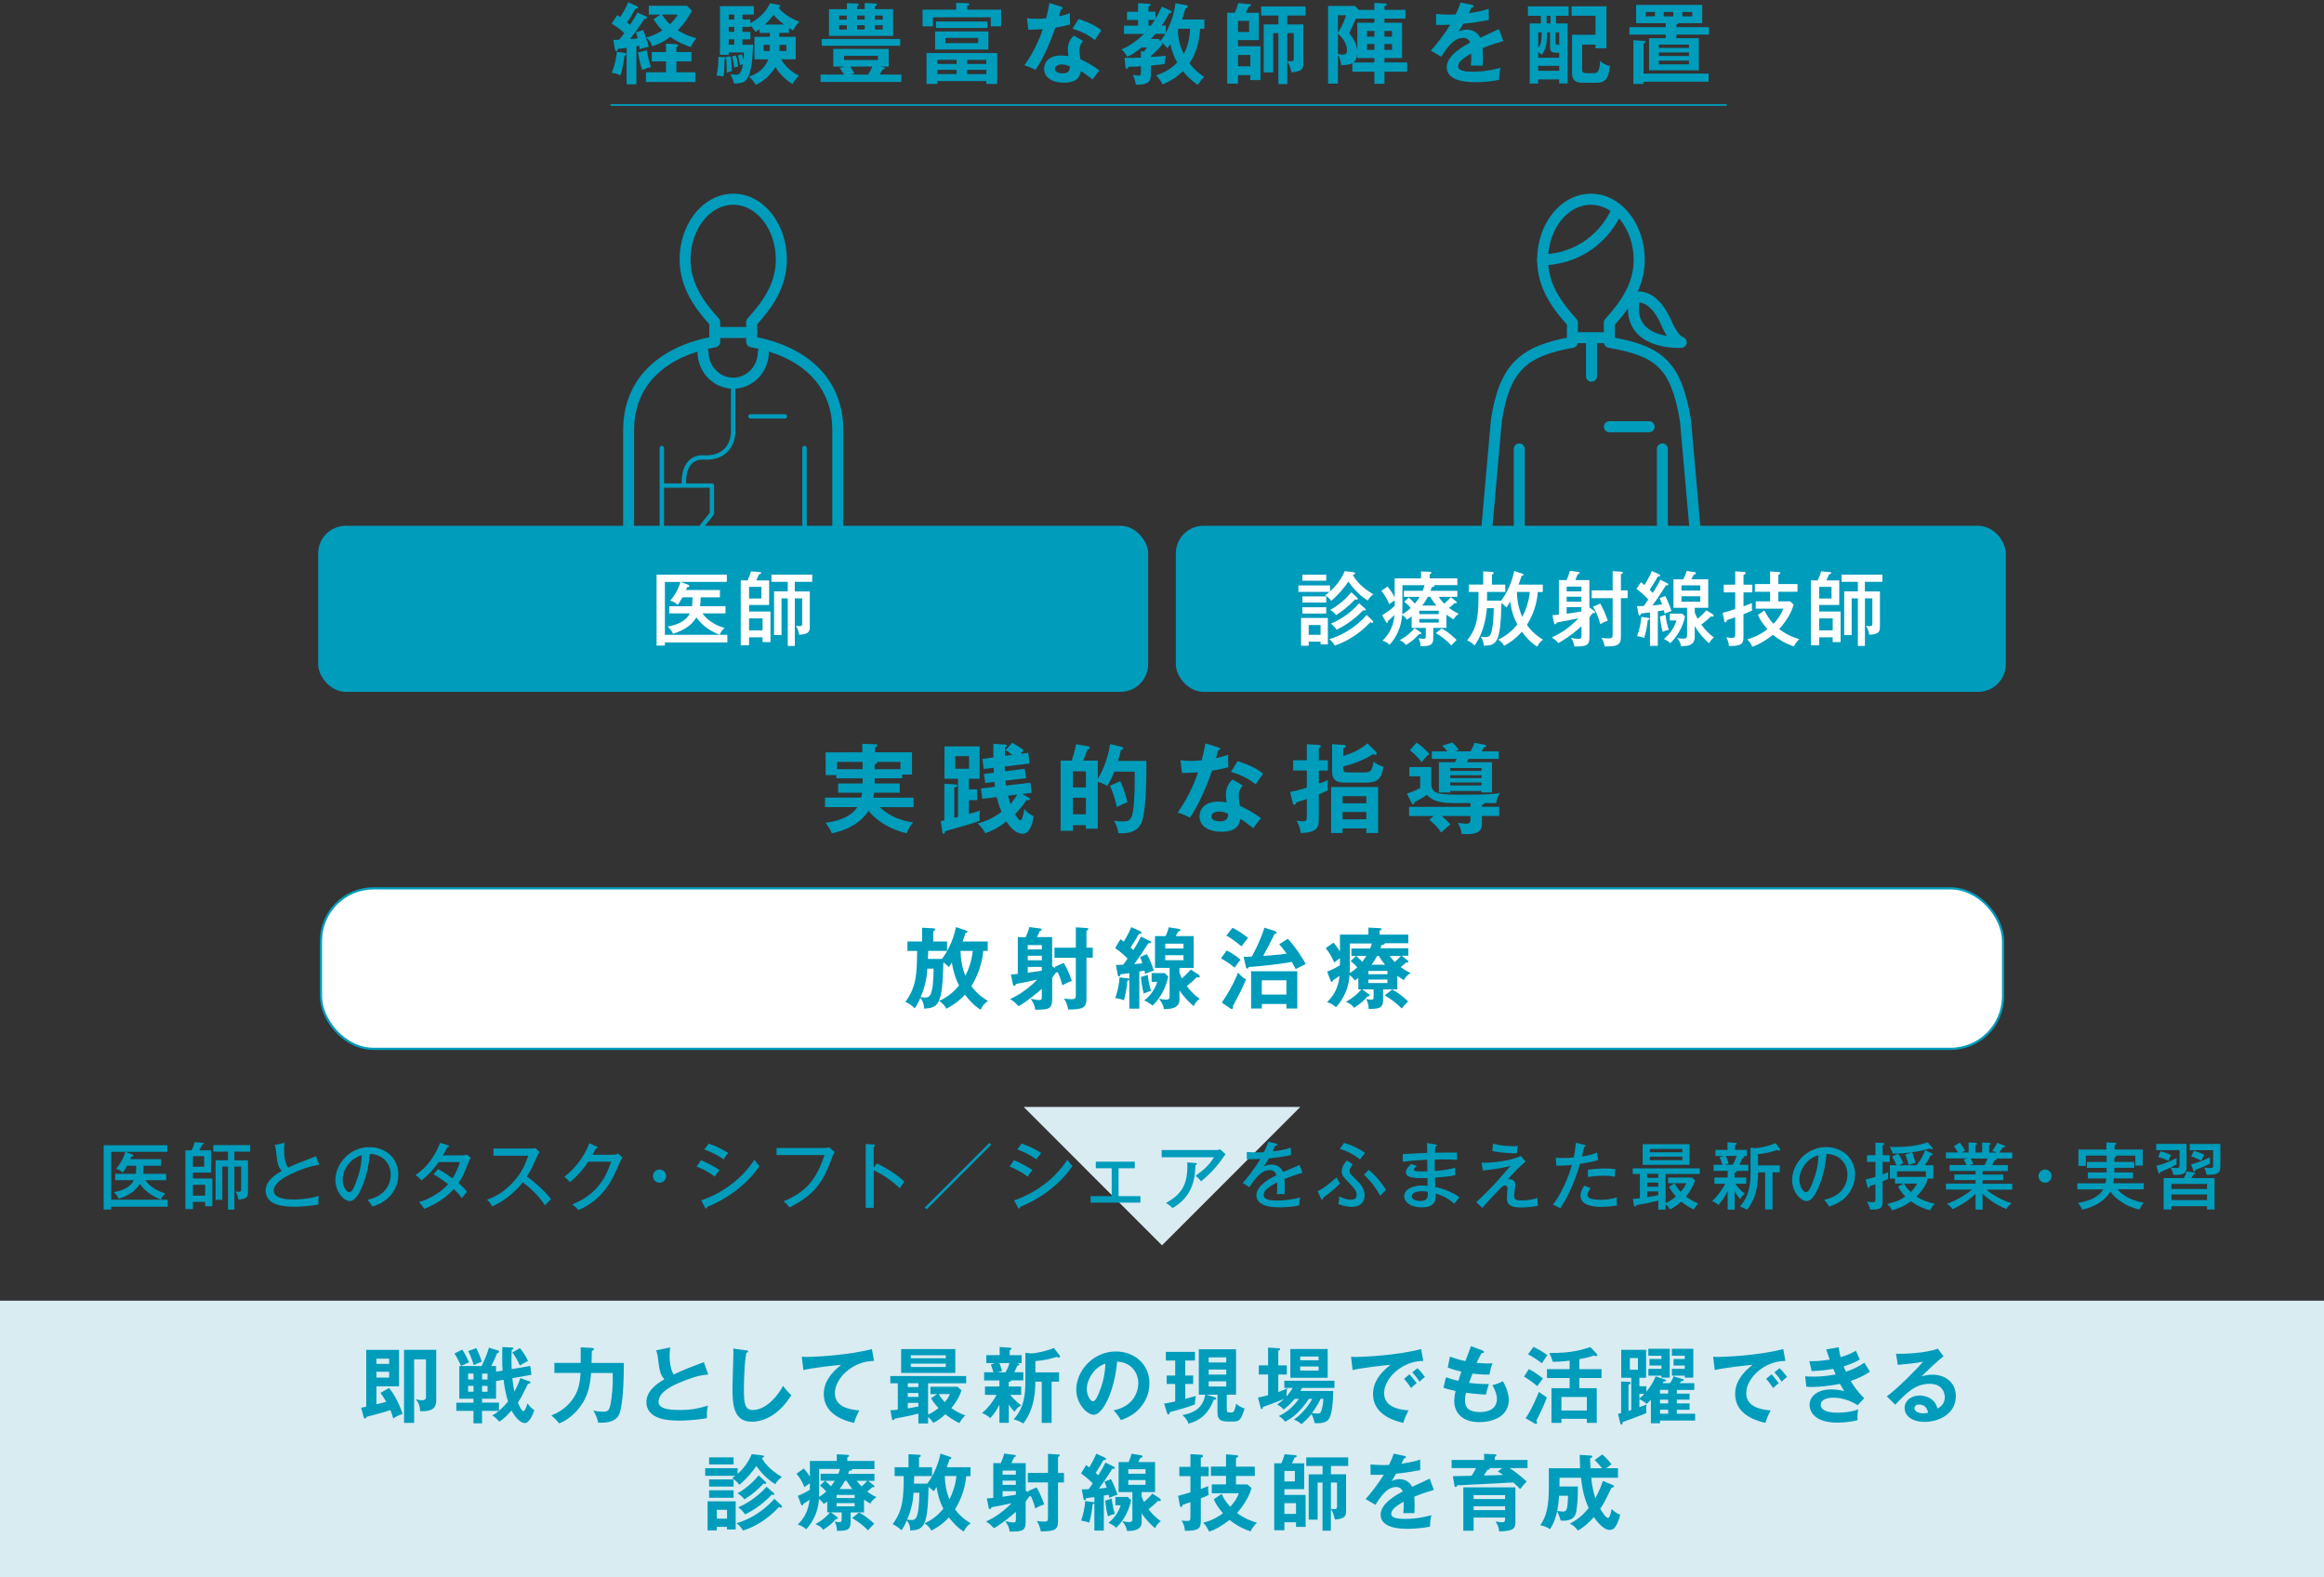 <?xml version="1.0" encoding="UTF-8"?>
<svg id="_レイヤー_2" data-name="レイヤー 2" xmlns="http://www.w3.org/2000/svg" xmlns:xlink="http://www.w3.org/1999/xlink" viewBox="0 0 600 407.14">
  <rect x="0" y="0" width="600" height="407.14" fill="#333333" stroke="none"/>
  <defs>
    <style>
      .cls-1 {
        stroke-width: .57px;
      }

      .cls-1, .cls-2, .cls-3, .cls-4 {
        fill: none;
      }

      .cls-1, .cls-3, .cls-4 {
        stroke: #009cbc;
      }

      .cls-5 {
        clip-path: url(#clippath-2);
      }

      .cls-6 {
        clip-path: url(#clippath-6);
      }

      .cls-2, .cls-7, .cls-8, .cls-9 {
        stroke-width: 0px;
      }

      .cls-10 {
        clip-path: url(#clippath-1);
      }

      .cls-11 {
        clip-path: url(#clippath-4);
      }

      .cls-7 {
        fill: #fff;
      }

      .cls-3 {
        stroke-linecap: round;
        stroke-linejoin: round;
        stroke-width: 1.13px;
      }

      .cls-8 {
        fill: #d9ecf2;
      }

      .cls-12 {
        clip-path: url(#clippath);
      }

      .cls-13 {
        clip-path: url(#clippath-3);
      }

      .cls-9 {
        fill: #009cbc;
      }

      .cls-14 {
        clip-path: url(#clippath-5);
      }

      .cls-4 {
        stroke-miterlimit: 10;
        stroke-width: .45px;
      }
    </style>
    <clipPath id="clippath">
      <rect class="cls-2" width="600" height="407.14"/>
    </clipPath>
    <clipPath id="clippath-1">
      <rect class="cls-2" width="600" height="407.14"/>
    </clipPath>
    <clipPath id="clippath-2">
      <rect class="cls-2" width="600" height="407.14"/>
    </clipPath>
    <clipPath id="clippath-3">
      <rect class="cls-2" width="600" height="407.14"/>
    </clipPath>
    <clipPath id="clippath-4">
      <rect class="cls-2" width="600" height="407.14"/>
    </clipPath>
    <clipPath id="clippath-5">
      <rect class="cls-2" width="600" height="407.14"/>
    </clipPath>
    <clipPath id="clippath-6">
      <rect class="cls-2" width="600" height="407.14"/>
    </clipPath>
  </defs>
  <g id="_レイヤー_1-2" data-name=" レイヤー 1">
    <g>
      <line class="cls-4" x1="157.64" y1="27.1" x2="445.77" y2="27.1"/>
      <g class="cls-12">
        <g>
          <path class="cls-9" d="m166.78,4.23c.11.05.27.2.27.34,0,.32-.45.3-.66.27-.91,1.45-2.63,3.88-3.72,5.24.88-.05,1.23-.09,1.97-.16-.16-.63-.29-1.11-.45-1.59l1.86-.57c.55,1.29,1.16,3.13,1.45,4.33-.82.14-1.41.3-2.34.59-.05-.36-.07-.57-.11-.86-.11.02-.63.11-.75.14v9.8h-2.52v-9.41c-.34.04-1.86.23-2.18.27-.23.43-.32.59-.52.59-.18,0-.27-.25-.32-.48l-.41-2.43c1.04-.02,1.16-.02,1.54-.07.2-.23,1.07-1.38,1.29-1.68-1.16-1.09-1.95-1.66-3.29-2.43l1.48-2.22c.43.3.54.36.75.52.2-.32,1.29-1.95,2.09-3.83l2.31,1.07c.11.04.2.18.2.3,0,.29-.52.27-.66.27-.93,1.73-1.27,2.29-2.18,3.54.14.14.3.25.77.66,1.2-1.84,1.52-2.36,1.91-3.2l2.2,1Zm-5.44,9.46c.16.02.39.11.39.32,0,.23-.27.32-.5.38-.09.73-.48,3.47-1.09,5.04-.45-.25-.91-.43-2.2-.63.82-1.88,1.16-3.97,1.34-5.45l2.06.34Zm5.67-.68c.16,1.2.63,3.27,1.07,4.31-.7.14-1.63.45-2.27.75-.59-1.77-.75-2.61-1.09-4.56l2.29-.5Zm7.62,5.65h4.92v2.5h-12.79v-2.5h5.19v-2.82h-3.68v-2.4h3.68v-2.2l2.7.18c.32.02.43.18.43.34,0,.2-.23.32-.45.41v1.27h3.88v2.4h-3.88v2.82Zm-4.08-14.9h-3.04V1.49h9.87l1.25,1.29c-.91,1.73-1.84,3.18-3.65,5.04,1.86,1.23,3.86,1.79,4.81,2.04-.88,1.07-1.2,1.74-1.41,2.29-1.93-.57-3.97-1.66-5.35-2.63-1.88,1.5-3.86,2.16-4.63,2.43-.34-1.09-.77-1.61-1.57-2.27.73-.18,2.45-.68,4.17-1.84-.25-.23-1.2-1.18-2.27-2.86l1.81-1.23Zm.34,0c1,1.47,1.84,2.27,2.09,2.5,1.2-1.16,1.66-1.93,2-2.5h-4.08Z"/>
          <path class="cls-9" d="m186.96,14.76c.18.02.45.02.45.23,0,.18-.25.25-.34.3-.05,1.95-.05,3.06-.3,4.42-.27-.05-1.2-.2-1.77-.2.32-1.43.5-3.13.48-4.86l1.48.11Zm6.76-9.73v.97c3.65-2,4.74-4.44,5.06-5.17l2.27.43c.25.04.41.16.41.32s-.2.27-.48.34c.73,1.18,2.88,2.75,5.38,3.7-.77.84-1.11,1.23-1.54,2.22-.45-.23-.73-.36-1.11-.61v1.25h-2.5v1.02h4.24v5.81h-3.81c.61,1.02,1.93,2.88,4.61,4.22-1.07,1.18-1.27,1.43-1.61,2.16-2.7-1.52-4.2-3.99-4.45-4.4-.77,1.34-2.65,3.59-5.08,4.61-.36-.7-1.09-1.57-1.73-2.09,1.54-.61,3.83-1.54,4.97-4.49h-3.56v-5.81h3.97v-1.02h-2.65v-.93c-.41.3-.68.48-1.02.68-.79-1.07-.86-1.18-1.36-1.59v.29h-2.04v1.29h2.04v1.93h-2.04v1.39h2.72c-.07,2.5-.2,6.9-1.61,8.92-.66.95-1.57,1-3.27,1.11-.23-.91-.41-1.29-.93-2.43.36.05,1.04.14,1.38.14.59,0,1.38,0,1.84-2.72-.39.09-.59.2-.77.27-.16-1.2-.27-1.57-.54-2.54l1.04-.3c.14.48.32,1.09.41,1.54.09-.68.11-1.29.11-2h-3.92v.61h-2.27V1.58h8.76v2.18h-2.95v1.27h2.04Zm-5.08,9.53c.23,1.36.32,3.61.32,3.77-.23.07-1.09.3-1.36.41.05-1.2,0-2.81-.16-4.02l1.2-.16Zm.93-9.53v-1.27h-1.43v1.27h1.43Zm0,3.2v-1.29h-1.43v1.29h1.43Zm0,3.31v-1.39h-1.43v1.39h1.43Zm.43,2.79c.36,1.02.57,2.61.59,2.86-.41.05-.66.11-1.07.27-.02-.39-.16-1.82-.52-2.93l1-.2Zm8.73-1.16c.02-.09.02-.16.02-.27v-1.34h-1.63v1.61h1.61Zm3.72-6.83c-.88-.66-1.95-1.54-2.74-2.52-.43.59-.98,1.34-2.22,2.52h4.97Zm-1.25,5.22v1.61h1.81v-1.61h-1.81Z"/>
        </g>
        <g>
          <path class="cls-9" d="m227.78,17.28c.5.07.68.16.68.32,0,.23-.41.32-.59.36-.36.66-.45.79-.75,1.29h5.6v1.91h-20.87v-1.91h6.06c-.23-.36-.66-1.07-1.13-1.72l1.32-.34h-2.97v-4.56h14.31v4.56h-2.34l.68.09Zm4.63-5.47h-20.26v-1.74h20.26v1.74Zm-9.16-9.44V.76l2.77.16c.16,0,.39.09.39.27s-.23.32-.5.43v.75h4.67v6.9h-16.56V2.37h4.63V.81l2.63.11c.18,0,.45.07.45.27,0,.16-.11.23-.45.36v.81h1.97Zm-4.61,2.7v-1.05h-2v1.05h2Zm-2,1.45v1.11h2v-1.11h-2Zm10.03,7.89h-8.76v1.07h8.76v-1.07Zm-2.54,4.83c.2-.32.79-1.27,1.09-2.06h-5.72c.45.61.79,1.16,1.13,1.82l-.91.25h4.4Zm-.88-14.18v-1.05h-1.97v1.05h1.97Zm-1.97,1.45v1.11h1.97v-1.11h-1.97Zm6.62-1.45v-1.05h-2v1.05h2Zm-2,1.45v1.11h2v-1.11h-2Z"/>
          <path class="cls-9" d="m258.47,2.49v4.31h-2.68v-2.34h-14.93v2.34h-2.68V2.49h8.69V.74l2.86.09c.18,0,.54.04.54.27,0,.18-.23.32-.54.46v.93h8.73Zm-16.45,18.44v.73h-2.81v-7.96h18.24v7.96h-2.81v-.73h-12.61Zm13.16-12.82v4.67h-13.75v-4.67h13.75Zm-.25-2.56v1.66h-13.25v-1.66h13.25Zm-7.96,10.96v-1.07h-4.95v1.07h4.95Zm0,2.61v-1.11h-4.95v1.11h4.95Zm-2.9-9.32v1.32h8.48v-1.32h-8.48Zm10.57,6.72v-1.07h-4.94v1.07h4.94Zm-4.94,1.5v1.11h4.94v-1.11h-4.94Z"/>
          <path class="cls-9" d="m265.13,4.69c.66.09,1.32.18,2.45.18.59,0,1.2-.02,2.5-.14.5-1.86.68-2.99.86-3.95l3.04.95c.3.09.41.18.41.34,0,.25-.32.27-.45.27-.09.3-.48,1.61-.54,1.88,1.43-.32,2.11-.57,2.83-.81-.05.79-.02,2.06.07,2.9-.57.16-1.77.5-3.81.81-.61,1.79-2.79,7.6-5.15,10.91-.61-.32-1.54-.77-2.86-1.18,2.9-4.01,4.31-8.03,4.74-9.32-.79.07-2.56.09-3.72.14l-.36-2.99Zm14.5,5.92c-.73.86-.93,1.45-.93,2.29,0,.93.16,1.93.25,2.4,1.38.61,3.54,1.79,4.9,2.9-.75.82-1.61,2.06-1.77,2.31-1.93-1.5-2.31-1.77-3.04-2.15-.34,2.93-3.27,2.97-4.4,2.97-3.18,0-5.08-1.43-5.08-3.58,0-1.45,1.02-3.43,4.36-3.43.79,0,1.52.11,1.93.18-.14-1.07-.16-1.63-.16-1.97,0-1.72,1.13-3.02,1.59-3.33l2.36,1.41Zm-5.54,6.01c-.73,0-1.75.34-1.75,1.16,0,1.02,1.41,1.16,2,1.16,1.72,0,1.86-.95,1.91-1.77-1.04-.54-2.02-.54-2.16-.54Zm4.36-11.71c3.52,1.16,4.81,2.04,5.92,2.93-.45.61-1.16,1.57-1.72,2.5-1.66-1.43-3.92-2.38-5.76-2.93l1.57-2.5Z"/>
        </g>
        <path class="cls-9" d="m300.15,11.36c-.45.59-1.25,1.57-3.02,3.11v.25c.61-.04,3.31-.27,3.88-.32-.23.75-.34,1.84-.36,2.11-1,.16-1.25.18-3.52.41v2.5c0,2.06-1.34,2.43-3.88,2.45-.09-.81-.41-1.74-.77-2.54.82.16,1.32.18,1.45.18.45,0,.63-.07.63-.77v-1.63c-.2.02-1.97.14-3.22.12-.05.2-.14.52-.43.52-.32,0-.34-.36-.36-.55l-.23-2.29c1.75.02,2.61.05,4.24-.04v-1.68l.7.14c.43-.45.57-.59.88-1.07h-1.45c-.88.75-2.29,1.81-3.68,2.38-.23-.46-.88-1.41-1.45-1.88,1.16-.52,3.4-1.61,5.76-4.01h-5.13v-2.13h3.63v-1.47h-2.86v-2.11h2.86V.81l2.86.18c.2.02.39.09.39.25,0,.11-.07.23-.18.27-.11.05-.27.11-.39.18v1.32h1.81v1.79c.77-1.2,1.27-2.25,1.66-3.09l2.29,1.07c.09.05.23.16.23.3,0,.18-.25.27-.66.41-.7,1.32-1.25,2.18-1.91,3.11h1.04v1.91c2.04-3.75,2.4-6.69,2.5-7.69l2.99.57c.11.02.23.14.23.3,0,.25-.14.32-.63.45-.57,2-.63,2.22-.86,2.88h5.76v2.4h-1.11c-.2,3.15-.95,6.31-2.75,8.92,1.61,2.06,3.02,2.99,3.81,3.52-.7.66-1.43,1.63-1.73,2.06-1.9-1.47-2.81-2.34-3.77-3.56-2.06,2.06-4.15,2.95-5.26,3.43-.27-.7-1.2-1.9-1.68-2.34,2.09-.63,3.97-1.75,5.47-3.31-.61-1.07-1.36-2.66-1.75-4.74-.3.41-.5.68-.79,1.07-.39-.48-.95-1.13-1.72-1.7l.45.61Zm-3.02-4.76c.2-.25.48-.61,1.02-1.47h-1.63v1.47h.61Zm2.43,3.99c.34-.41.7-.84,1.29-1.86h-2.54c-.25.3-.54.66-1.22,1.34h2.09l.39.52Zm4.72-3.18c-.05.11-.11.3-.18.45.09,2.82.86,4.79,1.52,6.06,1.11-1.97,1.54-4.24,1.63-6.51h-2.97Z"/>
        <g>
          <path class="cls-9" d="m319.63,19.39v2.2h-2.79V3.28h1.95c.23-.52.61-1.38.88-2.47l2.99.27c.2.02.34.09.34.23,0,.23-.27.3-.61.41-.25.54-.39.91-.73,1.57h3.36v7.06h-5.4v1.59h5.81v8.73h-2.63v-1.27h-3.18Zm0-11.14h2.86v-2.86h-2.86v2.86Zm3.18,8.87v-2.93h-3.18v2.93h3.18Zm9.53-10.82h4.15v10.05c0,1.29-.25,2.13-3.06,2.32-.32-1.52-.73-2.29-1.09-2.88v5.92h-2.29v-13.16h-1.34v10.14h-2.45V6.3h3.79v-2.29h-4.45V1.67h11.46v2.34h-4.72v2.29Zm0,9.46c.25.02.84.07.95.07.5,0,.73-.14.73-.73v-6.56h-1.68v7.22Z"/>
          <path class="cls-9" d="m354.83.74l2.83.16c.2.02.39.05.39.27s-.2.32-.61.41v.97h5.42v2.25h-5.42v1.07h4.54v9.12h-4.54v1.13h5.85v2.4h-5.85v3.11h-2.61v-3.11h-5.69v-2.24c-.61.36-1.16.52-2.88.54-.14-1.11-.3-1.75-.84-2.7v7.46h-2.54V1.54h6.99l.88,1.02h4.08V.74Zm-9.41,3.2v4.51c1.23-1.9,1.77-3.52,2.11-4.51h-2.11Zm0,9.96c.23.07.63.2,1.25.2s1.09-.14,1.09-1.07c0-.32,0-2.36-2.34-4.33v5.2Zm9.41-9.1h-4.76c-.43,1.07-1.25,2.74-1.73,3.79,1.45,1.79,2,3.18,2.09,4.72v-7.44h4.4v-1.07Zm0,10.19h-4.4v-1.13c-.14,1.36-.55,1.88-1.04,2.27h5.44v-1.13Zm0-7.01h-1.88v1.5h1.88v-1.5Zm0,3.38h-1.88v1.52h1.88v-1.52Zm2.61-1.88h1.95v-1.5h-1.95v1.5Zm0,3.4h1.95v-1.52h-1.95v1.52Z"/>
          <path class="cls-9" d="m380,1.26c.16.04.45.09.45.36,0,.2-.25.34-.54.36-.25.54-.41.86-.68,1.41,3.22-.45,4.38-.86,5.13-1.13l.02,2.9c-2.16.39-4.42.77-6.62.98-.27.5-.79,1.34-1.18,2.02.95-.52,1.95-.52,2.16-.52.36,0,2.43.05,3.43,2.09,1.61-.73,3.86-1.74,4.81-2.24l1.13,3.08c-2,.61-3.72,1.18-5.35,1.86.07.89.09,1.68.09,2.27,0,1-.05,1.68-.07,2.25-.16,0-2-.07-3.04,0,.11-1.16.11-1.36.11-3.13-2.47,1.34-3.4,2.34-3.4,3.31s1.16,1.38,3.83,1.38c.82,0,3.47,0,7.12-1.02-.3,1.18-.36,2.25-.36,3.11-2.81.61-5.63.61-6.31.61-1.27,0-7.22,0-7.22-3.88,0-3.15,4.67-5.6,6.06-6.33-.2-.55-.66-1.23-1.86-1.23-1.77,0-3.45,1.34-5.6,4.88l-2.7-1.59c.98-1,3.29-3.86,4.99-6.67-1.11.05-1.79.07-3.63.05v-2.84c.52.05,1.88.18,3.65.18.82,0,1.16-.02,1.38-.04.14-.27.88-1.77,1.29-3.09l2.9.61Z"/>
          <path class="cls-9" d="m401.73,6.05h2.99v15.49h-2.18v-1.04h-5.42v1.07h-2.18V6.05h2.88v-1.97h-3.34V1.65h10.5v2.43h-3.27v1.97Zm.82,8.87v-1.31h-.75c-1.32,0-1.61-.32-1.61-1.66v-3.61h-.77c0,2.88-.32,4.38-1.36,5.79-.2-.18-.43-.39-.93-.66v1.45h5.42Zm-5.42-2.54c.79-1.02.88-1.86.88-4.04h-.88v4.04Zm5.42,5.9v-1.29h-5.42v1.29h5.42Zm-2.25-14.2h-1v1.97h1v-1.97Zm1.32,6.74c0,.73.05.73.93.73v-3.2h-.93v2.47Zm6.85.7v6.17c0,.75,0,1.2,1.18,1.2h1.68c.86,0,1.66,0,1.79-3.18.66.68,1.57,1.2,2.54,1.29-.36,2.81-.77,4.36-3.54,4.36h-3.61c-2.56,0-2.65-1.68-2.65-2.59v-9.8h6.06v-4.9h-6.17V1.63h9.01v10.84h-2.84v-.95h-3.45Z"/>
          <path class="cls-9" d="m432.8,7h8.42v1.93h-8.42v.93h5.81v8.28h-12.86v-8.28h4.31v-.93h-9.39v-1.93h9.39v-1.02h-7.65V1.26h17.06v4.72h-6.15c0,.25-.34.34-.52.36v.66Zm8.32,11.98v2.11h-16.79v.57h-2.63v-11.27l2.83.16c.16,0,.34.05.34.23,0,.14-.23.32-.55.5v7.71h16.79Zm-13.86-15.9h-2.38v1.13h2.38v-1.13Zm8.78,9.28v-.86h-7.76v.86h7.76Zm-7.76,1.18v.91h7.76v-.91h-7.76Zm0,2.11v.95h7.76v-.95h-7.76Zm1.25-11.43h2.47v-1.13h-2.47v1.13Zm4.81,0h2.56v-1.13h-2.56v1.13Z"/>
        </g>
      </g>
      <g>
        <path class="cls-9" d="m232.28,202.24v2.37h-6.62c-.08.6-.13.95-.18,1.28h10.38v2.44h-8.71c2.54,2.49,5.79,3.55,8.59,3.95-.78.91-1.16,1.56-1.66,2.77-1.76-.35-6.5-1.71-9.87-5.79-1.81,3.05-5.52,5.01-9.44,5.84-.33-.83-1.08-2.09-1.66-2.72,2.47-.33,6.42-1.21,8.24-4.06h-8.36v-2.44h9.37c.13-.5.15-.86.2-1.28h-6.17v-2.37h6.3c.03-.5.03-.63.03-1.34h-6.8v-.83h-2.77v-5.87h9.47v-2.22l3.35.13c.13,0,.55,0,.55.3,0,.23-.13.28-.58.5v1.28h9.52v5.74h-2.54v.96h-7.08c0,.4,0,.5-.03,1.34h6.5Zm-9.59-5.59h-6.57v1.89h6.57v-1.89Zm3.12,1.89h6.65v-1.89h-6.17c.1.08.18.15.18.25,0,.17-.48.35-.65.4v1.23Z"/>
        <path class="cls-9" d="m242.88,211.94c.2-.02.78-.15.93-.2v-9.47l2.49.17c.35.03.86.05.86.35,0,.25-.3.38-.78.48v7.83c.15-.02.83-.18.96-.23v-9.87h-3.5v-8.34h9.07v8.34h-2.75v2.75h2.12v2.77h-2.12v3.58c1.33-.38,2.02-.58,2.87-.88-.13.71-.2,1.28-.1,2.62-1.81.68-2.12.78-8.86,2.69-.1.38-.23.7-.48.7-.23,0-.28-.3-.33-.65l-.38-2.64Zm3.75-16.77v3.25h3.55v-3.25h-3.55Zm19.39,6.85l.35,2.62-2.44.3,1.61.91c.13.08.38.23.38.4,0,.2-.18.28-.4.28-.13,0-.28-.02-.45-.07-1.11,1.66-2.52,3.22-3,3.7.55.91.93,1.54,1.41,1.54.5,0,.86-2.14.98-2.9.73.88,1.26,1.28,2.42,1.89-.18,1.21-.81,4.51-2.8,4.51-2.19,0-3.83-2.54-4.26-3.17-2.19,1.74-3.95,2.5-5.41,3.02-.55-.98-1.06-1.56-1.99-2.52,2.54-.65,4.26-1.56,6.14-3-.76-1.91-1.03-3.02-1.23-3.8l-3.73.45-.35-2.67,3.63-.43c-.05-.43-.1-.91-.13-1.26l-2.37.28-.35-2.34,2.57-.33c0-.2-.05-1.01-.05-1.26l-2.57.33-.35-2.62,2.85-.38c-.05-2.07-.02-2.82,0-3.53l2.97.2c.2.02.5.05.5.3,0,.2-.23.33-.48.43,0,.35-.03,1.89-.03,2.19l1.94-.25c-.43-.35-.91-.68-1.74-1.26l1.71-1.86c.48.25,2.12,1.21,2.97,1.94-.5.5-.65.68-.86.91l2.02-.25.35,2.74-6.42.78c0,.2,0,1.09.02,1.24l5.14-.65.35,2.42-5.34.63c.05.65.1.96.15,1.28l6.27-.73Zm-5.77,3.35c.33,1.31.48,1.79.61,2.17.68-.78,1.26-1.56,1.74-2.44l-2.34.28Z"/>
        <path class="cls-9" d="m295.96,196.4c.05,3.65-.05,11.99-.96,15.04-.4,1.31-1.11,3.65-5.47,3.65-.35,0-.5-.02-.78-.05-.18-1.18-.63-2.32-1.13-3.22.5.1,1.11.2,2.17.2,1.28,0,2.29,0,2.69-2.42.48-3,.48-6.95.48-10.43h-5.26c-.5,1.26-1.11,2.54-1.84,3.68-1.26-.7-1.59-.86-2.44-1.01v12.04h-3.07v-.91h-3.35v1.46h-3.17v-18.11h2.87c.91-2.95,1.03-3.68,1.11-4.23l2.95.53c.25.05.61.1.61.38,0,.2-.23.33-.63.5-.48,1.31-.53,1.46-1.06,2.82h3.75v4.69c.71-1.11,2.52-4.43,3.17-8.94l2.92.68c.25.05.5.25.5.4,0,.28-.4.38-.63.43-.18.98-.28,1.31-.73,2.82h7.3Zm-18.96,6.85h3.35v-4.16h-3.35v4.16Zm3.35,2.65h-3.35v4.28h3.35v-4.28Zm8.86-4.26c.73,1.33,1.66,4.36,1.86,5.47-1.13.38-2.12.86-2.72,1.18-.28-1.34-1.23-4.51-1.81-5.47l2.67-1.18Z"/>
        <path class="cls-9" d="m304.76,196.2c.73.1,1.46.2,2.72.2.65,0,1.33-.02,2.77-.15.55-2.06.76-3.32.96-4.38l3.37,1.06c.33.1.45.2.45.38,0,.28-.35.3-.5.3-.1.33-.53,1.79-.6,2.09,1.59-.35,2.34-.63,3.15-.91-.05.88-.02,2.29.08,3.22-.63.18-1.96.55-4.23.91-.68,1.99-3.1,8.44-5.72,12.11-.68-.35-1.71-.86-3.17-1.31,3.22-4.46,4.78-8.92,5.26-10.35-.88.08-2.85.1-4.13.15l-.4-3.32Zm16.09,6.57c-.81.96-1.03,1.61-1.03,2.54,0,1.03.18,2.14.28,2.67,1.54.68,3.93,1.99,5.44,3.22-.83.91-1.79,2.29-1.96,2.57-2.14-1.66-2.57-1.96-3.37-2.39-.38,3.25-3.63,3.3-4.88,3.3-3.53,0-5.64-1.58-5.64-3.98,0-1.61,1.13-3.8,4.84-3.8.88,0,1.69.13,2.14.2-.15-1.18-.18-1.81-.18-2.19,0-1.91,1.26-3.35,1.76-3.7l2.62,1.56Zm-6.15,6.68c-.81,0-1.94.38-1.94,1.28,0,1.13,1.56,1.28,2.22,1.28,1.91,0,2.07-1.06,2.12-1.96-1.16-.6-2.24-.6-2.39-.6Zm4.84-13c3.9,1.28,5.34,2.27,6.57,3.25-.5.68-1.28,1.74-1.91,2.77-1.84-1.59-4.36-2.65-6.4-3.25l1.74-2.77Z"/>
        <path class="cls-9" d="m337.39,192.09l3.1.18c.23.02.5.13.5.35,0,.38-.35.48-.5.53v3.07h2.34v2.67h-2.34v3.38c1.11-.38,1.74-.63,2.34-.91-.02.38-.08,1.03-.08,1.34,0,.4.02,1.03.05,1.33-.45.2-1.06.48-2.32,1.01v6.65c0,2.39-1.16,3.17-4.63,3.35-.13-.88-.4-1.99-1.13-3.25.91.2,1.51.2,1.66.2.98,0,1.01-.48,1.01-1.18v-4.58c-1.61.55-2.14.7-2.75.88,0,.28-.08.6-.48.6-.28,0-.35-.2-.4-.43l-.68-2.87c1.23-.2,2.72-.61,4.31-1.11v-4.41h-3.53v-2.67h3.53v-4.13Zm9.24,21.73v1.18h-2.97v-11.86h12.14v11.86h-3.05v-1.18h-6.12Zm8.49-19.9c.15.15.3.38.3.58s-.13.33-.35.33c-.25,0-.48-.13-.58-.2-2.39,1.64-5.82,2.74-7.68,3.2v.53c0,1.01.33,1.01,1.49,1.01h3.98c1.81,0,1.94-.58,2.37-2.8.33.3,1.03.91,2.54,1.33-.53,3.1-1.46,4.1-4.58,4.1h-5.54c-2.12,0-3.15-.83-3.15-2.74v-7.2l3.02.23c.25.02.53.05.53.35,0,.25-.33.4-.66.53v1.96c1.81-.53,4.66-1.74,6.22-3.27l2.09,2.06Zm-2.37,13.42v-1.84h-6.12v1.84h6.12Zm0,4.13v-1.89h-6.12v1.89h6.12Z"/>
        <path class="cls-9" d="m382.59,208.24h4.46v2.37h-4.46v1.59c0,1.51,0,3.1-4,3.1-.48,0-.83-.02-1.23-.05-.1-1.08-.33-1.61-.98-2.87,1.03.17,1.71.23,2.17.23.78,0,1.08-.2,1.08-1.06v-.93h-7.4c1.26,1.08,1.76,1.66,2.22,2.17-.43.35-1.84,1.59-2.37,2.09-.91-1.39-1.76-2.17-3.07-3.32l1.16-.93h-6.37v-2.37h15.84v-.98h-4.51c-4.66,0-5.89-1.26-6.77-2.14-.88.65-.98.73-3.17,1.91-.03.28-.15.53-.38.53-.2,0-.3-.18-.38-.33l-1.21-2.42c1.21-.38,2.37-.86,3.43-1.43v-3.02h-2.8v-2.39h5.67v4.33c0,2.8,2.42,2.8,8.51,2.8,6.93,0,8.36-.25,9.24-.43-.63.98-.83,1.49-.98,2.59h-3.05c.02.28-.35.4-.63.48v.5Zm-16.87-16.55c1.69,1.08,3.02,2.59,3.32,2.92-.88.68-1.44,1.36-1.99,2.14-.63-.98-2.34-2.57-3.07-3.1l1.74-1.97Zm19.49,5.04v7.81h-2.72v-.38h-8.08v.38h-2.92v-7.81h4.16c.13-.2.35-.65.43-.86h-6.42v-1.94h4c-.48-.65-.76-.96-1.31-1.46l2.62-.83c.5.43,1.39,1.49,1.69,1.94-.35.1-.76.23-1.13.35h4.11c.68-1.18.86-1.69,1.03-2.21l2.62.5c.18.02.43.1.43.33s-.3.33-.61.35c-.18.33-.35.68-.58,1.03h4.41v1.94h-7.76c-.13.28-.38.73-.45.86h6.5Zm-10.8,2.24h8.08v-.73h-8.08v.73Zm8.08,1.13h-8.08v.73h8.08v-.73Zm0,1.86h-8.08v.78h8.08v-.78Z"/>
      </g>
      <rect class="cls-8" y="335.72" width="600" height="71.43"/>
      <path class="cls-9" d="m100.43,358.24c1.46,1.73,2.87,4.58,3.49,6.72-.73.19-1.88.75-2.4,1.18-.15-.56-.26-1.03-.73-2.19-1.67.6-5.48,1.57-6.1,1.74-.15.28-.21.43-.45.43-.26,0-.32-.24-.36-.36l-.64-2.4c.21-.04,1.01-.22,1.31-.3v-14.65h8.48v9.41h-5.85v4.65c1.46-.32,2.14-.54,2.53-.66-.69-1.2-1.09-1.76-1.48-2.29l2.21-1.26Zm.04-6.21v-1.35h-3.3v1.35h3.3Zm-3.3,2.03v1.5h3.3v-1.5h-3.3Zm15.46,7.22c0,1.67-.45,3.13-4.18,2.96,0-1.73-.69-2.57-1.14-3.06.36.06,1.09.24,1.56.24.62,0,1.11-.13,1.11-.9v-9.66h-3.06v16.41h-2.61v-18.87h8.31v12.89Z"/>
      <path class="cls-9" d="m119.34,348.34c.58.88,1.07,1.76,1.76,3.3-.49.22-1.76.77-2.06.92-.28-.62-1.13-2.38-1.71-3.21l2.01-1.01Zm17.26,8.16c.24.08.36.17.36.34,0,.1-.06.19-.17.24-.09.04-.28.08-.47.1-1.69,3.41-1.88,3.79-2.61,4.82.28.69.94,2.23,1.41,2.23.41,0,.88-1.3,1.05-2.01.64.96,1.48,1.57,1.78,1.76-.24.75-1.22,3.32-2.44,3.32s-2.63-1.65-3.45-3.23c-.92,1.07-2.08,2.23-3.15,2.87-1.01-1.07-1.05-1.13-1.84-1.6.43-.24.9-.47,1.73-1.18h-4.35v3.21h-2.21v-3.21h-4.43v-2.12h4.43v-1.01h-3.66v-8.44h5.76c.17-.36,1.35-2.72,1.88-4.73l2.38.71c.13.04.24.15.24.3,0,.26-.13.3-.49.4-.45,1.16-1.22,2.7-1.5,3.32h1.22v1.46l1.69-.28c-.09-1.14-.11-2.01-.11-3.55,0-1.12.02-1.87.04-2.53l2.44.11c.19,0,.41.02.41.28,0,.17-.07.19-.43.36-.04.79-.06,1.3-.06,2.08,0,1.32.04,2.51.06,2.87l4.78-.82.32,2.27-4.93.88c.17,1.71.39,2.85.51,3.49.39-.7,1.05-1.97,1.54-3.51l2.25.81Zm-15.74-.45h1.39v-1.52h-1.39v1.52Zm1.39,1.65h-1.39v1.52h1.39v-1.52Zm.73-9.74c.45.92.96,2.1,1.41,3.51-.96.36-1.11.43-2.08.88-.41-1.44-.98-2.74-1.43-3.62l2.1-.77Zm1.48,8.1h1.41v-1.52h-1.41v1.52Zm4.37,8.07c1.09-.92,1.84-1.82,2.33-2.4-.56-1.76-.92-3.73-1.16-5.61l-1.93.34v4.56h-3.62v1.01h4.37v2.1Zm-2.96-6.42h-1.41v1.52h1.41v-1.52Zm8.37-9.74c1.05,1.35,1.56,2.16,2.08,3.3-1.03.51-1.52.81-2.1,1.2-.58-1.42-1.41-2.66-1.95-3.39l1.97-1.11Z"/>
      <path class="cls-9" d="m152.86,347.93c.13,0,.49.02.49.3,0,.2-.26.34-.56.47,0,.9-.04,2.17-.06,3.09h8.33c0,7.97-.6,11.78-1.16,13.15-.71,1.73-2.44,2.38-5.46,2.27-.21-1.07-.71-2.23-1.26-3.13,1.2.28,2.33.3,2.59.3,1.16,0,1.52-.36,1.86-1.97.43-2.08.64-5.27.56-8.03h-5.59c-.21,2.66-.58,6.08-3.34,9.36-.47.56-2.18,2.59-4.88,3.66-.84-1.01-.94-1.11-2.04-2.06,3.43-1.33,4.99-3.49,5.42-4.07,1.61-2.22,1.95-4.22,2.12-6.9h-6.75v-2.59h6.79c.02-2.81.02-3.13,0-4.03l2.93.17Z"/>
      <path class="cls-9" d="m182.83,354.77c-1.69.17-3.25.36-7.67,2.22-1.05.45-5.14,2.19-5.14,4.78,0,1.56,1.69,2.16,5.57,2.16,3.28,0,5.35-.56,7.2-1.14-.21.79-.32,1.42-.28,3.24-2.66.51-5.72.64-7.13.64-3.77,0-5.25-.6-6.23-1.11-1.33-.71-2.27-1.99-2.27-3.6,0-2.57,1.95-4.41,4.65-5.97-1.14-1.18-1.31-2.59-1.65-5.35-.06-.58-.15-1.16-.49-2.1l3.62-.77c-.09,1.03-.13,1.52-.13,2.18,0,2.23.47,3.92,1.03,4.82,2.96-1.37,3.98-1.76,7.8-3.19l1.13,3.19Z"/>
      <path class="cls-9" d="m192.66,348.53c.34.04.49.06.49.3,0,.22-.3.32-.47.36-.6,3.32-.62,8.46-.62,9.62,0,3.69.34,5.12,2.34,5.12,3.64,0,6.87-4.35,7.75-6.23,1.11,1.46,1.71,2.01,2.16,2.4-3.49,5.61-7.67,6.86-10.2,6.86-4.86,0-5.01-4.63-5.01-8.91,0-1.35.24-7.3.24-8.52,0-.88-.02-1.02-.04-1.45l3.36.47Z"/>
      <path class="cls-9" d="m225.66,351.27c-5.35-.02-10.11,4.37-10.11,8.29,0,2.51,1.76,4.13,6.3,4.48-.83,1.56-1.16,2.57-1.35,3.23-3.26-.73-7.82-2.59-7.82-7.45,0-2.87,1.63-5.33,4.5-7.54-1.37.08-7.69.81-9.77,1.35l-.41-3.45c.41.04.81.06,1.39.06,1.46,0,10.39-.36,16.71-2.03l.56,3.06Z"/>
      <path class="cls-9" d="m239.61,365.11c.99-.4,1.97-1.11,2.7-1.67-1.03-1.07-1.69-2.12-1.95-2.53l1.58-1.07h-1.73v-1.9h6.98l1.03.9c-.51,1.85-1.65,3.43-2.61,4.61.69.47,1.91,1.3,3.6,1.88-.84.86-.92.98-1.56,1.99-1.56-.79-2.42-1.39-3.58-2.27-1.11.99-1.95,1.61-3.13,2.23-.47-.75-.79-1.11-1.33-1.54v1.67h-2.51v-2.55c-1.78.49-3.75.86-6.1,1.31-.17.3-.24.4-.41.4-.21,0-.3-.26-.32-.38l-.39-2.19c.51-.02,1.01-.04,1.91-.15v-6.81h-1.93v-1.88h19.58v1.88h-9.83v8.07Zm7.03-16.9v6.15h-13.99v-6.15h13.99Zm-9.53,8.82h-2.74v.98h2.74v-.98Zm0,2.52h-2.74v1.01h2.74v-1.01Zm0,2.55h-2.74v1.41c.92-.13,1.8-.3,2.74-.49v-.92Zm7.07-11.52v-.77h-9.04v.77h9.04Zm-9.04,1.39v.86h9.04v-.86h-9.04Zm7.22,7.86c.45.84,1.2,1.71,1.56,2.08.41-.51.99-1.18,1.31-2.08h-2.87Z"/>
      <g>
        <path class="cls-9" d="m260.45,357.87h3.19v2.16h-2.85c.26.32,1.69,1.93,2.85,2.68-.9.58-1.16.81-1.71,1.67-.64-.62-.96-1.07-1.48-1.84v4.71h-2.42v-4.69c-.58,1.13-1.24,2.27-2.36,3.47-.6-.54-1.11-.86-2.14-1.31,1.8-1.52,2.96-3.19,3.77-4.69h-3v-2.16h3.73v-1.57h-3.96v-2.1h2.42c-.34-1.22-.54-1.65-.69-1.99l1.11-.39h-2.27v-2.05h3.45v-2.1l2.59.19c.39.02.47.11.47.26,0,.13-.19.26-.47.4v1.25h3.08v2.05h-1.31c.51.11.71.15.71.34,0,.22-.15.26-.54.36-.24.66-.56,1.3-.75,1.67h2.33v2.1h-3.11c-.04.26-.47.36-.66.43v1.14Zm-2.44-6.04c.47,1.12.6,1.63.69,2.04l-1.2.34h2.08c.64-.98.96-2.12,1.03-2.38h-2.59Zm6.73-2.65l1.41.15c1.41,0,4.3-.7,5.95-1.39l1.46,1.91c.04.06.11.15.11.28,0,.19-.13.3-.32.3-.15,0-.28-.06-.54-.21-1.8.58-3.36.92-5.5,1.09v2.91h6.12v2.4h-1.93v10.65h-2.55v-10.65h-1.65c0,1.58,0,6.91-3.13,10.81-.51-.34-1.31-.79-2.46-1.09,2.74-2.97,3.02-6.61,3.02-9.72v-7.43Z"/>
        <path class="cls-9" d="m287.52,364.01c5.05-.96,6.36-4.73,6.36-6.98,0-2.49-1.61-5.4-5.46-5.59-.73,7.99-3.81,13.73-6.02,13.73-1.65,0-4.54-2.7-4.54-6.53,0-4.56,4.13-9.81,10.24-9.81,4.56,0,8.65,3.09,8.65,8.2,0,3.19-1.43,5.27-2.53,6.49-1.46,1.65-3.23,2.42-4.82,3.04-.64-1.07-1.05-1.62-1.88-2.55Zm-6.94-5.57c0,1.82.96,3.26,1.63,3.26.62,0,1.22-1.46,1.56-2.31,1.52-3.67,1.56-6.45,1.61-7.43-2.91.9-4.8,4.22-4.8,6.49Z"/>
      </g>
      <path class="cls-9" d="m306.01,355.04h2.04v2.17h-2.04v3.87c.28-.06,2.27-.64,2.72-.77-.17.92-.21,1.32-.24,2.19-1.46.6-5.42,1.75-6.47,1.97-.02.38-.11.6-.39.6-.17,0-.26-.15-.32-.32l-.77-2.48c.51-.06,1.01-.11,2.87-.54v-4.52h-2.21v-2.17h2.21v-3.87h-2.42v-2.25h7.52v2.25h-2.51v3.87Zm7.62,5.61c.28.09.36.24.36.32,0,.26-.17.3-.64.32-.6,1.52-1.95,5.03-6.55,6.17-.13-.51-.36-1.16-1.52-2.22,2.08-.39,5.23-1.25,5.87-5.25h-1.65v-11.73h9.62v11.73h-2.4v3.81c0,.56.04.79,1.05.79.6,0,.92,0,1.39-2.27.75.66,1.26.94,2.16,1.22-1.01,3.38-1.5,3.38-3.45,3.38-2.25,0-3.55,0-3.55-2.44v-4.5h-2.89l2.21.66Zm2.96-8.99v-1.31h-4.54v1.31h4.54Zm-4.54,1.84v1.3h4.54v-1.3h-4.54Zm0,3.02v1.35h4.54v-1.35h-4.54Z"/>
      <path class="cls-9" d="m334.26,361.04c-.36.45-1.41,1.67-2.83,2.78-.73-.75-1.13-1.03-1.73-1.26.96-.69,1.43-1.12,1.84-1.5-2.7,1.16-5.12,1.95-5.46,2.08-.04.28-.07.56-.34.56-.21,0-.26-.28-.32-.49l-.64-2.51c.66-.08.86-.13,2.61-.58v-5.35h-2.4v-2.36h2.4v-4.58l2.63.15c.26.02.47.02.47.26,0,.15-.11.26-.47.39v3.79h2.21v2.36h-2.21v4.52c1.07-.39,1.37-.49,2.34-.98-.26.75-.24,1.86-.21,2.12.56-.62,1.01-1.24,1.61-2.2h-2.18v-1.86h12.94v1.86h-8.35c-.13.28-.24.43-.45.79h8.48c-.02,1.25-.04,5.46-1.11,7.2-.58.94-1.93,1.12-2.93,1.12-.28,0-.47-.02-.79-.04-.06-.68-.36-1.48-.77-2.36-.79,1.03-1.58,1.76-2.63,2.66-.43-.47-.73-.66-1.91-1.22,1.61-1.05,3.49-3.04,4.73-5.31h-.9c-.71,1.18-1.71,2.33-2.42,3.08-1.33,1.41-2.1,1.91-3.68,2.81-.58-.73-.79-.94-1.63-1.48,1.78-.81,3.49-2.1,5.18-4.41h-1.05Zm8.52-5.42h-9.64v-7.43h9.64v7.43Zm-2.35-4.52v-.98h-4.75v.98h4.75Zm-4.75,1.61v1.05h4.75v-1.05h-4.75Zm5.27,8.33c-.22.47-.92,1.95-2.23,3.68.26.04,1.03.13,1.41.13.58,0,.86-.13,1.05-.81.09-.32.47-1.65.47-3h-.71Z"/>
      <path class="cls-9" d="m367.46,351.27c-5.35-.02-10.11,4.37-10.11,8.29,0,2.51,1.76,4.13,6.3,4.48-.83,1.56-1.16,2.57-1.35,3.23-3.26-.73-7.82-2.59-7.82-7.45,0-2.87,1.63-5.33,4.5-7.54-1.37.08-7.69.81-9.77,1.35l-.41-3.45c.41.04.81.06,1.39.06,1.46,0,10.39-.36,16.71-2.03l.56,3.06Zm-3.58,3.45c.3.34,1.37,1.58,1.86,2.31-.54.38-1.31,1.11-1.43,1.24-.73-1.07-1.09-1.56-1.82-2.38l1.39-1.18Zm2.06-1.58c.6.51,1.52,1.65,1.95,2.27-.47.32-.99.82-1.39,1.22-.66-1-1.07-1.52-1.88-2.42l1.33-1.07Z"/>
      <path class="cls-9" d="m382.73,348.6c.19.06.39.17.39.36,0,.28-.39.3-.64.32q-.43.75-1.29,2.48c1.46.15,2.63.17,3,.17.49,0,.81-.02,1.14-.04-.39.9-.69,2.25-.79,2.91-.84,0-2.16.02-4.37-.26-.36.92-.79,2.08-.9,2.38,1.09.17,2.72.32,5.12.32-.39,1.14-.71,2.44-.77,2.72-2.29-.11-3.98-.32-5.14-.47-.17.62-.26,1.26-.26,1.93,0,2.36,1.56,3.04,3.77,3.04.84,0,4.48,0,4.48-3.43,0-1.5-1.09-3.37-1.18-3.51,1.22-.28,1.93-.6,2.72-1.03.54.94,1.52,2.93,1.52,4.82,0,4.71-4.86,5.76-7.54,5.76-4.78,0-6.53-2.72-6.53-5.4,0-1.33.28-2.44.34-2.65-1.73-.39-1.95-.43-3.13-.82l.64-2.7c1.03.36,2.06.66,3.21.92.11-.38.32-1.09.77-2.38-.71-.15-1.93-.47-3.51-1.05l.56-2.83c.6.22,2.16.79,3.98,1.16.21-.62,1.26-3.32,1.46-3.87l2.96,1.13Z"/>
      <path class="cls-9" d="m394.7,353.39c1.28.54,3.53,2.29,3.66,2.38-.79,1.05-.88,1.18-1.48,2.01-.88-.81-2.83-2.16-3.41-2.46l1.22-1.93Zm-.81,12.66c1.52-2.17,3.15-6.04,3.4-6.79.79.56.92.64,2.08,1.44-.51,1.3-1.16,2.81-1.33,3.17-.19.45-1.2,2.42-1.39,2.82.11.22.19.45.19.56,0,.13-.13.28-.3.28-.15,0-.24-.06-.43-.17l-2.23-1.3Zm2.01-18.4c.88.38,2.83,1.52,3.6,2.12-.24.32-1.24,1.8-1.43,2.1-.99-.77-2.33-1.65-3.56-2.31l1.39-1.9Zm11.84,5.74h5.74v2.29h-5.74v2.63h4.5v8.95h-2.55v-1.05h-6.57v1.05h-2.57v-8.95h4.69v-2.63h-5.85v-2.29h5.85v-2.2c-.13.02-2.16.3-4.35.32-.26-.96-.75-2.01-.9-2.29,5.68.04,8.16-.75,10.6-1.52l1.61,1.69c.11.11.17.22.17.34,0,.26-.21.3-.32.3-.17,0-.36-.09-.56-.15-.88.32-1.73.56-3.75.93v2.59Zm1.95,10.67v-3.49h-6.57v3.49h6.57Z"/>
      <path class="cls-9" d="m436.21,359.69v1.57h-3.3v.98h3.3v1.63h-3.3v1.03h4.73v1.76h-9.06v.7h-2.36v-6.08c-.56.63-.81.86-1.09,1.09-.51-.43-.92-.77-1.88-1.24v2.08c.54-.19,1.07-.41,1.84-.7-.04.3-.09.62-.09,1.15,0,.5.04.84.06,1.07-2.38.96-3.51,1.37-6.12,2.31-.04.36-.11.68-.34.68-.17,0-.24-.21-.26-.32l-.62-2.46c.41-.09.54-.13.81-.22v-8.14l2.04.09c.24,0,.43.08.43.24,0,.28-.19.34-.56.49v6.77c.11-.02.6-.19.71-.24v-8.31h-2.59v-7.22h6.42v7.22h-1.73v2.19h1.8v1.39c1.54-1.8,2.16-3.38,2.4-3.96l2.51.86c.11.04.19.11.19.2,0,.23-.32.26-.64.28-.06.11-.17.3-.26.43h1.91c.56-.86.77-1.37.92-1.76l2.38.71c.09.02.24.13.24.24,0,.24-.36.3-.71.34-.11.15-.21.32-.32.47h3.75v1.74h-4.5v.96h3.3Zm-15.42-9.16v3.02h2.08v-3.02h-2.08Zm2.46,10.43c.62-.51.83-.68,1.28-1.18h-1.28v1.18Zm2.61-8.5v-1.69h3.08v-.84h-3.38v-1.8h5.53v7.45h-2.14v-.51h-3.38v-1.76h3.38v-.86h-3.08Zm4.82,7.23v-.96h-2.1v.96h2.1Zm0,2.55v-.98h-2.1v.98h2.1Zm-2.1,1.63v1.03h2.1v-1.03h-2.1Zm3.49-11.41v-1.69h2.89v-.84h-3.32v-1.8h5.53v7.45h-2.21v-.51h-3.32v-1.76h3.32v-.86h-2.89Z"/>
      <path class="cls-9" d="m460.95,351.27c-5.35-.02-10.11,4.37-10.11,8.29,0,2.51,1.76,4.13,6.3,4.48-.83,1.56-1.16,2.57-1.35,3.23-3.26-.73-7.82-2.59-7.82-7.45,0-2.87,1.63-5.33,4.5-7.54-1.37.08-7.69.81-9.77,1.35l-.41-3.45c.41.04.81.06,1.39.06,1.46,0,10.39-.36,16.71-2.03l.56,3.06Zm-3.58,3.45c.3.34,1.37,1.58,1.86,2.31-.54.38-1.31,1.11-1.43,1.24-.73-1.07-1.09-1.56-1.82-2.38l1.39-1.18Zm2.06-1.58c.6.51,1.52,1.65,1.95,2.27-.47.32-.99.82-1.39,1.22-.66-1-1.07-1.52-1.88-2.42l1.33-1.07Z"/>
      <path class="cls-9" d="m474.72,347.78c.11.84.21,1.54.47,2.52,2.25-.66,3.34-1.3,3.96-1.67.47,1.11.6,1.41,1.01,2.27-.6.36-1.61.96-4.18,1.78.34.82.47,1.12.6,1.37.24-.08,2.57-.79,4.75-2.33.21.38,1.24,2.01,1.43,2.33-1.61,1.11-3.38,1.84-4.95,2.38,1.37,2.38,2.85,3.83,3.49,4.47l-1.71,1.8c-2.87-1.93-5.83-1.95-6.38-1.95-.96,0-3.15.32-3.15,1.82,0,1.07,1.09,2.06,4.24,2.06.45,0,3.32,0,5.46-.86-.08.43-.21,1.11-.21,2.01,0,.32.04.53.06.75-2.27.66-4.73.66-5.35.66-5.46,0-7.07-2.63-7.07-4.56,0-2.53,2.48-4.01,5.46-4.01,1.56,0,2.83.26,3.53.41-.47-.64-.66-.94-1.13-1.84-2.21.45-5.23.81-7.32.81-.19,0-.77,0-1.37-.06l-.32-2.7c.47.04,1.26.08,2.25.08,2.76,0,4.73-.41,5.63-.58-.11-.24-.54-1.22-.62-1.42-1.61.32-3.73.49-5.57.58l-.6-2.57c1.09.02,2.51.04,5.25-.41-.47-1.26-.66-1.9-.9-2.63l3.23-.54Z"/>
      <path class="cls-9" d="m501.75,350.08c-1.31.98-4.86,4.33-5.67,5.2.56-.17,1.46-.47,2.81-.47,3.17,0,6.06,1.87,6.06,5.55,0,4.67-4.54,6.64-8.03,6.64-3.3,0-5.2-1.56-5.2-3.6,0-1.84,1.67-3.21,3.9-3.21,1.63,0,4.07.86,4.56,3.38,1.91-.88,1.91-2.55,1.91-2.98,0-1.24-.73-3.41-3.86-3.41-3.75,0-5.91,2.25-8.93,5.38l-2.18-2.15c2.29-1.58,8.12-7.34,9.34-8.95-1.86.41-5.12.71-6.49.82l-.47-2.87c1.61.06,7.52-.06,10.79-1.31l1.48,1.97Zm-6.3,12.44c-.79,0-1.18.47-1.18.96,0,.86,1.18,1.32,2.23,1.32.56,0,1.03-.1,1.28-.17-.19-1.33-1.09-2.12-2.33-2.12Z"/>
      <path class="cls-9" d="m196.77,375.65c.28.04.47.08.47.28s-.11.23-.56.43c.51.92,1.65,2.74,5.18,4.86-.6.43-1.33,1.12-1.69,1.88-2.27-1.41-3.66-3.02-4.9-4.69-.86,1.25-2.57,3.39-4.39,4.84-.6-.77-1.03-1.18-1.88-1.74.32-.21.45-.3.84-.58h-7.77v-1.97h8.37v1.46c.71-.62,2.48-2.29,3.64-5.09l2.7.32Zm-11.71,18.44v.92h-2.38v-7.5h7.26v7.26h-2.25v-.68h-2.63Zm4.33-17.93v1.82h-6.32v-1.82h6.32Zm0,5.7v1.84h-6.32v-1.84h6.32Zm0,2.79v1.95h-6.32v-1.95h6.32Zm-1.69,7.34v-2.29h-2.63v2.29h2.63Zm14.03-3.43c.06.06.17.19.17.34,0,.17-.13.23-.26.23s-.32-.08-.51-.15c-1.28,1.33-4.45,4.58-9.32,6.06-.26-.49-.86-1.32-1.67-1.9,2.72-.7,6.62-2.7,9.79-6.28l1.8,1.69Zm-4.13-6.15c.11.11.21.24.21.38,0,.2-.15.22-.26.22-.08,0-.28-.04-.41-.11-1.73,1.88-3.06,2.87-4.95,4.11-.62-.79-.96-1.07-1.8-1.57,2.4-1.28,4.43-3.34,5.48-4.63l1.71,1.58Zm2.08,2.89c.13.1.24.21.24.34,0,.11-.06.22-.24.22-.11,0-.26-.04-.43-.09-.19.19-2.89,3.26-6.9,5.1-.56-.84-.99-1.2-1.78-1.82,1.31-.54,4.45-2.06,7.35-5.31l1.76,1.57Z"/>
      <path class="cls-9" d="m224.68,388.09c-.45-.26-.81-.47-1.61-1.03v3.3h-3.47v2.64c0,2.1-1.35,2.12-3.53,2.14,0-.92-.11-1.39-.58-2.4.73.11.92.13,1.2.13.49,0,.6-.11.6-.71v-1.8h-2.78l1.48,1.07c.19.13.32.24.32.38,0,.24-.24.28-.51.28-.9,1.05-1.76,1.78-3.28,2.76-.56-.73-.81-.92-1.99-1.46,2.16-1.18,3.38-2.52,3.77-3.04h-.73v-2.76c-.47.34-.64.45-.92.6-.3-.47-.54-.79-1.22-1.3-.17,2.91-1.26,5.59-3.28,7.84-.94-.73-1.13-.88-2.2-1.22,1.95-1.9,2.76-3.85,3.06-6.42-.73.53-1.16.81-1.61,1.07-.04.19-.11.41-.28.41-.21,0-.3-.26-.34-.36l-.81-2.12c1.56-.62,2.59-1.22,3.11-1.57,0-.21.02-1.09.02-1.28v-.4c-.69.45-.98.68-1.39,1.03-.75-1.67-1.05-2.21-2.08-3.49l1.91-1.35c.79.9,1.26,1.65,1.56,2.12v-4.07h6.94v-1.71l2.72.13c.19,0,.45.02.45.24,0,.17-.19.3-.45.43v.92h7v2.1h-5.74c.09.34-.58.43-.79.45-.13.38-.17.54-.26.77h6.79v1.82h-1.63l1.35,1.05c.21.17.3.24.3.38s-.15.22-.28.22c-.11,0-.19,0-.3-.04-.24.26-.41.43-1.31,1.16,1.05.79,1.78,1.14,2.4,1.41-.92.66-1.26,1.03-1.61,1.71Zm-13.19-8.93v3.83c0,2.38,0,2.63-.04,3.38.3-.17.94-.54,1.86-1.39-.69-.81-1.22-1.22-1.63-1.54l1.33-1.24h-1.14v-1.82h4.58c.11-.3.26-.66.41-1.22h-5.38Zm1.56,3.04c.71.66.94.88,1.46,1.43.51-.66.6-.79,1.01-1.43h-2.46Zm7.6,3.66h-4.67v.79h4.67v-.79Zm0,2.1h-4.67v.84h4.67v-.84Zm-2.08-5.76h-.43c-.56,1.05-1.2,1.9-1.37,2.14h3.3c-.17-.22-.94-1.14-1.5-2.14Zm5.55,12.81c-1.16-1.2-2.59-2.31-4.13-3.19l1.8-1.41c1.73.82,3.45,2.44,3.9,2.89-.86.83-1.2,1.24-1.56,1.71Zm-2.93-12.81c.26.34.58.79,1.24,1.48.26-.22,1.11-1.01,1.48-1.48h-2.72Z"/>
      <path class="cls-9" d="m249.46,380.98c-.32,4.01-2.06,7.26-2.91,8.59.98,1.31,2.08,2.42,4.05,3.6-.92.64-1.31,1.18-1.78,2.14-1.69-1.03-3-2.57-3.83-3.66-.88.98-1.99,2.03-4.52,3.43-.17-.32-.56-1.11-1.78-1.9,1.5-.66,3.19-1.72,4.86-3.77-1.05-2.01-1.52-4.11-1.76-5.59-.36.62-.54.84-.73,1.09-.75-.68-.99-.88-1.33-1.14-.21,10.22-1.16,11.09-4.73,11.27,0-.56,0-1.46-.88-2.61-.66,1.57-1.14,2.2-1.39,2.55-.56-.62-1.5-1.24-2.27-1.57,2.76-3.7,2.81-7.02,2.87-12.42h-2.36v-2.29h3.58v-3.36l2.7.15c.21.02.47.02.47.28,0,.21-.26.34-.45.4v2.53h3.36v2.29h-4.61c0,.45-.02,1.29-.06,1.95h3.43c.9-1.13,2.72-4.09,3.41-7.75l2.42.82c.13.04.41.15.41.3,0,.22-.26.3-.49.34-.24.71-.43,1.33-.71,2.06h6.13v2.29h-1.09Zm-13.62,4.33c-.08,1.37-.21,3.53-1.63,6.93.32.06.9.09,1.11.09.39,0,.96,0,1.33-.86.54-1.31.66-3.39.71-6.17h-1.52Zm8.08-4.33c.08,2.17.39,4.07,1.2,6.04.79-1.52,1.54-3.62,1.8-6.04h-3Z"/>
      <g>
        <path class="cls-9" d="m265.67,385.29c-.06-.08-.11-.17-.28-.41l2.23-.98c.84,1.42,1.41,2.83,1.97,4.41-.71.19-1.71.68-2.31,1.05-.17-.64-.41-1.63-1.09-3.13-.11.02-.24-.02-.41-.04-.34.51-.58.84-.98,1.37v5.27c0,2.42-1.09,2.49-4.13,2.49-.17-1.12-.34-1.46-1.11-2.68.58.13,1.56.32,2.12.32.6,0,.6-.28.6-1.05v-1.69c-.99.86-3,2.63-5.63,4.24-1.03-1.03-1.07-1.07-2.08-1.74,1.09-.51,3.75-1.8,6.6-4.73-1.67.39-3.43.73-5.16,1.05-.09.19-.17.47-.45.47-.08,0-.26-.08-.3-.3l-.49-2.46c.49-.02.88-.04,1.67-.13v-8.97h1.95c.51-1.25.69-1.69.86-2.47l2.72.36c.13.02.3.09.3.26,0,.15-.15.22-.49.39-.21.49-.49,1.11-.64,1.46h3.68v7.09l.88.56Zm-6.83-4.67h3.43v-1.05h-3.43v1.05Zm3.43,1.54h-3.43v1.11h3.43v-1.11Zm0,2.72h-3.43v1.44c2.12-.28,3.13-.47,3.43-.51v-.93Zm8.29-9.64l2.59.17c.19.02.47.02.47.24,0,.17-.13.24-.47.43v4.11h1.54v2.45h-1.54v10c0,2.29-.96,2.59-4.43,2.63-.28-1.28-.51-1.87-1.05-2.68.3.04,1.07.15,1.84.15.96,0,1.05-.21,1.05-1.07v-9.04h-5.2v-2.45h5.2v-4.95Z"/>
        <path class="cls-9" d="m287.65,378.6c.11.07.19.13.19.28,0,.24-.17.24-.69.26-1.76,2.77-1.97,3.07-3.43,5.08.45-.04,1.05-.11,1.99-.22-.3-.96-.43-1.26-.56-1.54l1.67-.69c.86,1.55,1.52,3.54,1.69,4.01-.3.11-1.54.54-2.12.84-.04-.26-.06-.38-.17-.81-.3.06-.75.13-1.24.21v9.04h-2.44v-7.04c-.07.15-.17.19-.47.24-.09,1.28-.32,2.78-.84,4.75-.75-.26-1.01-.32-2.12-.54.41-1.03.98-3.26,1.05-5.03l2.06.26c.24.02.28.1.32.21v-1.5c-.32.04-1.82.26-2.14.3-.02.15-.11.52-.36.52-.11,0-.26-.13-.32-.43l-.43-2.38c.43,0,.58,0,1.76-.04.06-.06.73-.98,1.07-1.5-.21-.23-1.48-1.52-3.02-2.57l1.31-2.16c.3.21.39.28.81.6.13-.22,1.05-1.69,1.82-3.53l2.21,1c.15.06.3.22.3.34,0,.26-.26.28-.66.3-.69,1.22-.81,1.43-2.01,3.32.43.38.51.47.66.62.19-.3,1.01-1.58,1.86-3.3l2.25,1.11Zm-.62,8.22c.06.63.21,1.99.79,3.94-.75.15-1.09.3-1.78.62-.34-1.13-.6-3-.69-4.05l1.67-.52Zm.94,1.69v-2.12h3.21l.84.84c-.86,4.11-3.06,6.32-3.83,7.09-.73-.69-1.78-1.16-2.04-1.26,1.5-1.14,2.61-2.72,3.19-4.54h-1.37Zm6.79-2.25c.26.75.43,1.09.6,1.42.43-.39,1.35-1.2,2.16-2.17l1.88,1.24c.07.04.3.2.3.43s-.24.26-.36.26c-.11,0-.15,0-.41-.04-.77.81-1.63,1.54-2.4,2.14.51.71,1.63,2.04,3.19,3.11-.45.24-.92.62-1.52,1.78-.56-.47-2.31-2.03-3.45-3.83v2.29c0,2.25-2.61,2.27-3.81,2.27-.04-.45-.09-1-1.18-2.57.39.11.83.26,1.69.26.45,0,.9,0,.9-.77v-6.96h-3.56v-7.75h2.59c.49-1.05.62-1.67.75-2.14l2.55.41c.13.02.3.15.3.28,0,.22-.15.26-.58.38-.34.69-.36.75-.54,1.07h4.35v7.75h-3.47v1.16Zm-3.47-5.87h4.46v-1.18h-4.46v1.18Zm4.46,1.63h-4.46v1.22h4.46v-1.22Z"/>
      </g>
      <path class="cls-9" d="m312.05,378.63v2.4h-2.03v3.28c1.2-.43,1.48-.54,1.93-.73-.02.26-.04.43-.04.68,0,.34.02.94.17,1.58-.81.41-1.14.54-2.06.9v5.89c0,1.73-.45,2.55-4.11,2.49-.06-1.05-.34-1.87-.88-2.66.64.08.9.11,1.39.11.79,0,.92-.06.92-1.25v-3.6c-.66.24-1.71.6-1.99.68-.06.24-.17.6-.43.6-.21,0-.26-.24-.3-.45l-.47-2.46c1.31-.32,2.06-.56,3.19-.9v-4.18h-2.87v-2.4h2.87v-3.28l2.59.15c.3.02.66.04.66.32,0,.26-.24.38-.58.47v2.34h2.03Zm9.98,4.5l1.09.94c-.71,2.61-2.55,5.12-3.73,6.45,2.06,1.54,3.79,2.12,5.12,2.49-1.14,1.22-1.37,1.65-1.61,2.25-1.97-.58-4.18-1.87-5.46-2.94-2.25,1.67-3.56,2.45-5.27,3.02-.58-1.22-1.05-1.8-1.54-2.33,2.61-.58,4.56-2.01,5.1-2.42-1.35-1.65-1.84-2.42-2.35-3.62l2.03-1.39c.32.75.84,1.86,2.21,3.34,1.22-1.35,1.86-2.42,2.21-3.49h-6.98v-2.29h3.68v-2.19h-3.9v-2.4h3.9v-3.17l2.53.2c.24.02.6.04.6.26,0,.3-.32.38-.56.47v2.25h4.86v2.4h-4.86v2.19h2.93Z"/>
      <g>
        <path class="cls-9" d="m331.6,392.89v2.08h-2.63v-17.28h1.84c.21-.49.58-1.3.84-2.33l2.83.26c.19.02.32.09.32.22,0,.21-.26.28-.58.38-.24.52-.36.86-.69,1.48h3.17v6.66h-5.1v1.5h5.48v8.25h-2.48v-1.2h-3Zm0-10.52h2.7v-2.7h-2.7v2.7Zm3,8.38v-2.77h-3v2.77h3Zm9-10.22h3.92v9.49c0,1.22-.24,2.01-2.89,2.19-.3-1.44-.69-2.17-1.03-2.72v5.59h-2.16v-12.42h-1.26v9.57h-2.31v-11.69h3.58v-2.16h-4.2v-2.21h10.82v2.21h-4.45v2.16Zm0,8.93c.24.02.79.06.9.06.47,0,.69-.13.69-.68v-6.19h-1.58v6.81Z"/>
        <path class="cls-9" d="m362.53,375.78c.15.04.43.08.43.34,0,.19-.24.32-.51.34-.24.52-.39.82-.64,1.33,3.04-.43,4.13-.81,4.84-1.07l.02,2.74c-2.04.36-4.18.72-6.25.92-.26.47-.75,1.26-1.11,1.9.9-.49,1.84-.49,2.03-.49.34,0,2.29.04,3.23,1.97,1.52-.68,3.64-1.65,4.54-2.12l1.07,2.91c-1.88.58-3.51,1.11-5.05,1.76.07.84.09,1.58.09,2.14,0,.94-.04,1.58-.06,2.12-.15,0-1.88-.06-2.87,0,.11-1.09.11-1.28.11-2.96-2.33,1.26-3.21,2.21-3.21,3.13s1.09,1.3,3.62,1.3c.77,0,3.28,0,6.73-.96-.28,1.12-.34,2.12-.34,2.94-2.66.58-5.31.58-5.95.58-1.2,0-6.81,0-6.81-3.66,0-2.98,4.41-5.29,5.72-5.97-.19-.52-.62-1.16-1.76-1.16-1.67,0-3.26,1.26-5.29,4.6l-2.55-1.5c.92-.94,3.1-3.64,4.71-6.29-1.05.04-1.69.06-3.43.04v-2.68c.49.04,1.78.17,3.45.17.77,0,1.09-.02,1.31-.04.13-.26.84-1.67,1.22-2.91l2.74.58Z"/>
      </g>
      <path class="cls-9" d="m394.38,376.83v2.1h-4.63c.41.26,1.99,1.28,4.39,3.43-.49.54-1.22,1.41-1.69,1.99-.3-.34-.69-.79-1.78-1.71-2.4.13-12.63.66-14.46.75-.09.17-.19.43-.39.43-.24,0-.28-.24-.32-.43l-.41-2.38c.75-.02,4.13-.06,4.82-.09.54-.79.79-1.26,1.16-1.99h-6.3v-2.1h8.39v-1.58l2.76.11c.11,0,.43.02.43.28,0,.21-.28.32-.45.38v.81h8.46Zm-3.13,15.83c0,1.44.02,2.59-4.22,2.61-.08-1.09-.26-1.41-.9-2.55.92.17,1.5.19,1.63.19.81,0,.81-.24.81-1.22h-8.12v3.41h-2.66v-11.2h13.45v8.76Zm-10.79-5.74h8.12v-1.01h-8.12v1.01Zm8.12,1.86h-8.12v.99h8.12v-.99Zm-3.96-9.85c.07.34-.15.38-.64.47-.19.36-.39.71-.88,1.44,1.22,0,3.64-.08,4.99-.15-.45-.32-.86-.56-1.41-.88l1.16-.88h-3.21Z"/>
      <path class="cls-9" d="m413.66,375.41c.34.3,1.37,1.16,2.4,2.55-.3.19-.58.38-1.33,1h3v2.47h-6.9c.26,2.87.84,4.6,1.05,5.25.77-1.35,1.31-2.61,1.95-4.45l2.61,1.11c.13.04.26.19.26.34,0,.19-.15.21-.64.3-1.71,3.51-1.99,4.11-2.93,5.44.43.71,1.43,2.38,2.04,2.38.51,0,.88-2.08.92-2.31,1.01.94,1.52,1.22,2.21,1.46-.43,1.97-1.2,3.04-1.33,3.23-.51.71-1.2.71-1.41.71-1.71,0-3.49-2.51-4.07-3.32-1.82,2.12-3.47,3.11-4.11,3.49-.58-.79-1.07-1.28-2.08-1.8,2.16-1.09,3.68-2.53,4.86-4.03-1.18-2.57-1.65-4.91-1.99-7.8h-5.53c0,.68,0,1.35-.02,2.25h4.75c0,2.95-.13,4.6-.36,6.17-.17,1.03-.51,2.66-3.43,2.66-.17,0-.32-.02-.66-.04-.13-.66-.71-2.06-.9-2.4-.66,2.89-1.52,4.15-1.84,4.62-.9-.6-1.88-.9-2.53-1.02,2.19-3.02,2.23-6.7,2.23-11.27v-3.43h8.07c-.06-1.75-.09-2.44-.11-3.45l2.78.17c.24.02.47.02.47.26,0,.26-.39.38-.56.43.02,1.37.06,2.06.11,2.59h2.98c-.17-.21-1.18-1.45-1.91-2.12l1.95-1.44Zm-11.14,10.65c-.11,1.56-.26,2.81-.49,3.92.34.04.9.17,1.41.17s.86-.08,1.05-.68c.15-.41.32-1.57.34-3.41h-2.31Z"/>
      <g class="cls-10">
        <path class="cls-9" d="m194.06,87.24h-9.53c-.78,0-1.42-.64-1.42-1.42s.64-1.42,1.42-1.42h9.53c.78,0,1.42.64,1.42,1.42s-.64,1.42-1.42,1.42"/>
      </g>
      <line class="cls-3" x1="193.76" y1="107.47" x2="202.63" y2="107.47"/>
      <g class="cls-5">
        <path class="cls-9" d="m194.05,88.23h-1.42v-5.07c0-.35.13-.69.37-.95,3.49-3.87,7.31-8.73,7.3-15.19,0-4-1.3-7.6-3.33-10.14-2.04-2.55-4.75-4.03-7.68-4.03s-5.64,1.48-7.68,4.03c-2.03,2.55-3.33,6.14-3.33,10.14-.01,6.46,3.82,11.33,7.3,15.19.23.26.36.6.36.95v5.07c0,.69-.49,1.28-1.17,1.4-6.12,1.08-11.41,3.41-15.12,6.94-3.71,3.54-5.93,8.23-5.94,14.47v26.09h51.17v-26.09c-.01-6.24-2.23-10.93-5.94-14.48-3.71-3.53-9.01-5.86-15.13-6.94-.68-.12-1.17-.71-1.17-1.4h1.42l.25-1.4c6.52,1.15,12.34,3.65,16.59,7.68,4.25,4.02,6.84,9.61,6.83,16.54v27.51c0,.37-.15.74-.42,1.01s-.63.42-1,.42h-54.01c-.38,0-.74-.15-1-.42s-.42-.63-.42-1.01v-27.51c-.01-6.93,2.57-12.52,6.83-16.53,4.25-4.03,10.07-6.52,16.59-7.68l.25,1.4h-1.42v-5.07h1.42l-1.06.95c-3.53-3.94-8.02-9.44-8.03-17.09,0-4.61,1.48-8.81,3.95-11.92,2.46-3.09,5.97-5.11,9.9-5.11s7.44,2.01,9.9,5.11c2.46,3.1,3.94,7.3,3.95,11.92-.01,7.65-4.49,13.15-8.03,17.09l-1.06-.95h1.42v5.07h-1.42l.25-1.4-.25,1.4Z"/>
      </g>
      <path class="cls-3" d="m171.47,125.33h12.33v7.25l-4.36,5.43m28.27-.75v-21.61m-36.84,21.61v-21.61"/>
      <g class="cls-13">
        <path class="cls-9" d="m198.49,90.84c-.01,5.2-4.08,9.48-9.2,9.48-5.12,0-9.19-4.28-9.2-9.48,0-.78.64-1.42,1.42-1.42s1.42.64,1.42,1.42c0,3.71,2.89,6.64,6.36,6.64,3.47,0,6.36-2.94,6.36-6.64,0-.78.64-1.42,1.42-1.42s1.42.64,1.42,1.42"/>
        <path class="cls-3" d="m189.28,98.91v12.79s.03,6.75-7.66,6.38c0,0-5.07-.72-5.07,6.53"/>
        <rect class="cls-9" x="82.14" y="135.71" width="214.29" height="42.86" rx="7.14" ry="7.14"/>
      </g>
      <g>
        <path class="cls-7" d="m187.3,156.48v1.84h-5.93c1.77,2.55,4.68,3.46,5.7,3.78-.67.56-.94.96-1.25,1.75-2.55-.98-4.66-2.48-6.03-4.51-.94,1.63-2.65,3.17-6.03,4.26-.4-.92-.69-1.21-1.38-1.88,2.32-.4,4.7-1.34,5.72-3.4h-5.32v-1.84h5.89c.08-.69.1-1.58.13-2.3h-2.61c-.67,1.21-.94,1.59-1.23,1.96-.44-.5-1.17-.9-1.92-1.09,1.19-1.42,2.15-3.05,2.63-4.84h-4.01v13.65h16.12v1.96h-16.12v.81h-2.15v-18.31h18.14v1.88h-11.96l1.88.69c.23.08.4.17.4.4s-.23.25-.58.27c-.08.23-.13.33-.29.73h8.77v1.88h-4.99c-.02,1.34-.08,1.9-.15,2.3h6.6Z"/>
        <path class="cls-7" d="m193.39,164.5v2.05h-2.15v-16.75h1.77c.54-1.17.71-1.73.88-2.34l2.27.21c.15.02.38.04.38.21,0,.19-.29.27-.56.35-.42.92-.56,1.21-.73,1.57h3.32v6.35h-5.18v1.69h5.53v7.89h-2.05v-1.23h-3.49Zm0-10.02h3.19v-3.01h-3.19v3.01Zm3.49,8.23v-3.09h-3.49v3.09h3.49Zm8.33-10.06h3.86v9.06c0,1.27-.21,1.98-2.74,2.13-.19-1-.33-1.5-.86-2.3.25.04.67.08.92.08.48,0,.73-.08.73-.67v-6.51h-1.92v12.28h-1.82v-12.28h-1.61v9.48h-1.92v-11.28h3.53v-2.46h-4.2v-1.86h10.52v1.86h-4.51v2.46Z"/>
      </g>
      <g class="cls-11">
        <path class="cls-9" d="m415.49,88.35h-1.42v-5.08c0-.35.13-.69.37-.95,3.5-3.88,7.34-8.76,7.33-15.23,0-4.02-1.3-7.63-3.34-10.19-2.05-2.57-4.77-4.05-7.71-4.05s-5.66,1.49-7.71,4.05c-2.04,2.56-3.35,6.17-3.34,10.19-.01,6.47,3.84,11.35,7.33,15.23.24.26.37.6.37.95v5.08c0,.69-.49,1.28-1.17,1.4-6.24,1.11-10.29,2.66-13.01,5.4-2.74,2.73-4.42,6.87-5.46,13.63l-1.41-.22,1.41.13-2.54,28.73h51.07l-2.53-28.73,1.41-.13-1.4.23c-1.2-7.24-2.9-11.39-5.57-13.98-2.66-2.6-6.64-3.95-12.91-5.06-.68-.12-1.17-.71-1.17-1.4h1.42l.25-1.4c6.4,1.14,11.02,2.55,14.4,5.82,3.36,3.28,5.16,8.11,6.4,15.55l.02.11,2.67,30.27c.04.4-.1.79-.37,1.08-.27.29-.65.46-1.05.46h-54.18c-.4,0-.78-.17-1.05-.46-.27-.29-.4-.69-.37-1.08l2.68-30.27v-.1c1.09-6.99,2.89-11.83,6.27-15.2,3.39-3.37,8.1-5.04,14.53-6.19l.25,1.4h-1.42v-5.08h1.42l-1.05.95c-3.55-3.96-8.05-9.47-8.06-17.13,0-4.63,1.49-8.85,3.96-11.96,2.46-3.11,5.99-5.12,9.93-5.12s7.47,2.02,9.93,5.12c2.48,3.11,3.96,7.33,3.96,11.96-.01,7.67-4.51,13.18-8.06,17.13l-1.06-.95h1.42v5.08h-1.42l.25-1.4-.25,1.4Z"/>
        <path class="cls-9" d="m390.82,137.54v-21.67c0-.78.64-1.42,1.42-1.42s1.42.64,1.42,1.42v21.67c0,.79-.64,1.42-1.42,1.42s-1.42-.63-1.42-1.42"/>
        <path class="cls-9" d="m427.77,137.54v-21.67c0-.78.64-1.42,1.42-1.42s1.42.64,1.42,1.42v21.67c0,.79-.64,1.42-1.42,1.42s-1.42-.63-1.42-1.42"/>
        <path class="cls-9" d="m422.08,76.82l-.53-1.32c.12-.05.7-.26,1.6-.26,1.06,0,2.58.34,4.1,1.53,1.53,1.19,3.07,3.18,4.43,6.42l-1.31.55,1.3-.57.07.15c.17.36.64,1.32,1.22,2.17.29.43.61.83.89,1.1l.55.39c.68.17,1.13.81,1.07,1.51-.06.7-.63,1.25-1.33,1.29-.02,0-.29.02-.75.02-1.39,0-4.45-.13-7.37-1.41-1.46-.65-2.89-1.6-3.97-3.04-1.08-1.43-1.75-3.32-1.75-5.6,0-1,.12-2.07.38-3.23.1-.46.42-.84.86-1.01l.53,1.32,1.39.31c-.22.98-.31,1.84-.31,2.61,0,1.75.47,2.95,1.18,3.89,1.05,1.41,2.81,2.29,4.62,2.76,1.79.48,3.57.56,4.45.55h.44s.13-.01.13-.01l.09,1.42-.35,1.38c-.89-.24-1.5-.77-2.04-1.32-1.55-1.66-2.56-4.04-2.6-4.1v-.03c-1.24-2.93-2.53-4.47-3.57-5.28-1.04-.8-1.84-.92-2.36-.93l-.48.05-.09.03-.12-.38.15.37h-.03s-.12-.37-.12-.37l.15.37-.53-1.32,1.39.31-1.39-.31Z"/>
        <path class="cls-9" d="m418.32,55.71c-.05.11-1.32,3.12-4.46,6.23-3.12,3.11-8.19,6.3-15.57,6.57-.79.03-1.44-.58-1.47-1.37-.03-.78.58-1.45,1.37-1.47,6.59-.25,10.91-3.03,13.68-5.75,1.38-1.36,2.35-2.72,2.97-3.71.31-.5.54-.91.68-1.19l.15-.32.04-.08c.3-.73,1.14-1.06,1.86-.76.72.3,1.06,1.14.76,1.86"/>
        <path class="cls-9" d="m406.3,85.74h9.19c.78,0,1.42.64,1.42,1.42s-.64,1.42-1.42,1.42h-9.19c-.78,0-1.42-.64-1.42-1.42s.64-1.42,1.42-1.42"/>
        <path class="cls-9" d="m412.31,87.9v9.2c0,.78-.64,1.42-1.42,1.42s-1.42-.64-1.42-1.42v-9.2c0-.79.63-1.42,1.42-1.42s1.42.63,1.42,1.42"/>
        <path class="cls-9" d="m415.49,108.72h10.28c.78,0,1.42.64,1.42,1.42s-.64,1.42-1.42,1.42h-10.28c-.78,0-1.42-.64-1.42-1.42s.64-1.42,1.42-1.42"/>
        <rect class="cls-9" x="303.57" y="135.71" width="214.29" height="42.86" rx="7.14" ry="7.14"/>
      </g>
      <g>
        <path class="cls-7" d="m349.37,147.69c.17.02.48.06.48.29,0,.21-.13.25-.61.42,1.44,2.53,3.9,4.15,5.32,5.01-.46.31-1.07.88-1.44,1.61-2.36-1.53-3.82-3.26-5.01-4.91-.96,1.44-2.57,3.45-4.43,4.97-.46-.61-.86-1-1.57-1.46.48-.33.73-.52,1.13-.86h-8.02v-1.65h8.16v1.52c.35-.31,2.57-2.21,3.8-5.22l2.17.27Zm-11.5,17.91v1.07h-1.96v-7.16h6.91v6.83h-1.88v-.73h-3.07Zm4.53-17.26v1.54h-6.16v-1.54h6.16Zm0,5.59v1.59h-6.16v-1.59h6.16Zm0,2.8v1.63h-6.16v-1.63h6.16Zm-1.46,7.12v-2.52h-3.07v2.52h3.07Zm13.42-3.65c.06.06.17.19.17.33,0,.19-.15.23-.27.23-.1,0-.25-.06-.48-.15-1.11,1.15-4.28,4.41-9.19,6.01-.27-.52-.77-1.19-1.4-1.65,2.92-.81,6.79-2.92,9.65-6.24l1.52,1.46Zm-4.03-5.99c.1.1.21.23.21.37,0,.19-.15.21-.25.21-.08,0-.17-.02-.4-.13-1.82,1.94-3.36,3.07-4.95,4.11-.54-.67-.86-.96-1.52-1.36,2.28-1.23,4.22-3.01,5.47-4.53l1.44,1.32Zm2.05,2.82c.08.06.23.21.23.35,0,.11-.08.19-.21.19-.08,0-.19-.02-.46-.08-.23.23-2.8,3.11-6.85,5.05-.48-.71-.9-1.11-1.48-1.57,1.29-.52,4.49-2.05,7.29-5.26l1.48,1.31Z"/>
        <path class="cls-7" d="m373.42,162.06h-3.38v2.67c0,2.03-1.25,2.04-3.3,2.07-.02-.84-.12-1.21-.5-2.05.81.11.9.13,1.19.13.61,0,.67-.13.67-.69v-2.13h-3.65v-2.97c-.5.4-.88.65-1.23.86-.17-.25-.48-.73-1.23-1.23-.13,1.61-.54,4.7-3.22,7.69-.73-.59-.92-.73-1.84-1.05.9-.88,2.78-2.84,3.09-6.64-.88.86-1.19,1.15-1.69,1.55-.02.35-.02.48-.23.48-.17,0-.29-.23-.33-.29l-.92-1.67c1.63-.96,2.76-1.98,3.22-2.4v-1.44c-.69.42-1.09.75-1.4,1-.69-1.55-1.07-2.21-2.03-3.45l1.59-1.11c.75.92,1.38,1.86,1.84,2.78v-4.89h6.81v-1.79l2.23.1c.25.02.44.04.44.23,0,.13-.04.23-.44.42v1.04h7.14v1.75h-5.99c.06.06.08.1.08.15,0,.29-.52.36-.71.4-.15.48-.23.67-.31.92h6.93v1.55h-4.8c.21.35.59.9,1.42,1.77,1.19-1.07,1.46-1.4,1.69-1.69l1.23.98c.25.21.31.25.31.38,0,.19-.21.21-.29.21-.13,0-.19-.02-.27-.04-.27.27-.38.4-1.44,1.25,1.23.92,1.9,1.23,2.51,1.52-.65.48-.96.77-1.32,1.44-.46-.25-.94-.52-1.86-1.21v3.4Zm-6.72,1.09c.25.17.27.25.27.31,0,.27-.38.25-.61.23-.92,1.02-1.82,1.84-3.36,2.8-.48-.61-.71-.79-1.63-1.25,1.55-.85,2.94-1.94,3.84-3.13l1.48,1.04Zm.61-10.65c.12-.33.25-.69.46-1.46h-5.7v3.88c0,1.77,0,1.96-.06,3.61.65-.35,1.17-.65,2.21-1.61-.73-.86-1.4-1.38-1.69-1.61l1.17-1.06c.75.67.84.73,1.59,1.54.46-.54.81-1.02,1.25-1.75h-4.09v-1.55h4.86Zm-.88,6.01h5.01v-.88h-5.01v.88Zm5.01,1.25h-5.01v.94h5.01v-.94Zm-.58-3.46c-.27-.31-1.04-1.21-1.59-2.25h-.63c-.52.98-.92,1.55-1.44,2.25h3.65Zm1.32,5.93c1.8.85,3.51,2.57,3.88,2.96-.81.75-1.09,1.09-1.34,1.4-1.11-1.17-2.53-2.32-4.03-3.17l1.48-1.19Z"/>
        <path class="cls-7" d="m397.03,152.79c-.31,4.13-1.94,7.12-2.82,8.5,1.52,2.15,3.26,3.28,4.16,3.82-.77.57-1.06,1-1.5,1.8-1.65-1.02-2.94-2.46-3.97-3.86-1.67,2-3.86,3.26-4.57,3.65-.31-.56-.69-1.06-1.5-1.61,2.4-1.15,3.95-2.69,4.91-3.92-.63-1.19-1.38-2.69-1.84-5.91-.56.96-.75,1.23-.98,1.52-.63-.61-.81-.77-1.29-1.13-.21,10.4-1.23,10.92-4.59,11.02,0-1.15-.38-1.82-.77-2.34.56.1,1.19.1,1.29.1.44,0,1.02,0,1.38-.96.65-1.8.69-5.47.71-6.49h-1.77c-.48,5.99-2.8,9.1-3.2,9.62-.5-.56-1.27-1.04-1.9-1.31,2.88-3.59,2.9-6.83,2.94-12.51h-2.51v-1.9h3.72v-3.4l2.21.13c.29.02.5.06.5.27,0,.25-.33.35-.46.38v2.63h3.45v1.9h-4.7l-.02,2.23h3.67c.44-.59,2.53-3.45,3.36-7.64l2.13.69c.17.06.27.13.27.25,0,.25-.21.27-.5.31-.44,1.36-.5,1.48-.79,2.26h6.26v1.9h-1.27Zm-5.41,0c.1,2.61.56,4.59,1.4,6.43.84-1.57,1.67-3.78,1.94-6.43h-3.34Z"/>
        <path class="cls-7" d="m411.3,157.46c.19.13.52.4.52.56,0,.23-.17.27-.67.23-.19.27-.38.54-.79,1.1v5.12c0,2.11-.73,2.42-3.88,2.4-.15-.84-.33-1.36-.9-2.23,1.13.25,1.9.25,2.05.25.65,0,.67-.33.67-1.05v-2.21c-.73.67-2.82,2.57-5.95,4.36-.46-.52-.81-.83-1.69-1.46,2.69-1.23,4.97-2.92,6.87-4.95-1.52.31-4.28.88-5.6,1.1-.06.21-.17.46-.4.46-.17,0-.27-.17-.31-.33l-.42-2.03c.4-.02.75-.04,1.67-.15v-8.9h2c.58-1.4.75-2.06.83-2.4l2.21.29c.1.02.31.06.31.25,0,.17-.17.25-.5.36-.19.5-.48,1.21-.61,1.5h3.63v7.06l.94.65Zm-6.83-4.82h3.82v-1.23h-3.82v1.23Zm3.82,1.38h-3.82v1.29h3.82v-1.29Zm0,2.69h-3.82v1.71c.96-.15,2.23-.31,3.82-.61v-1.1Zm8.06-9.29l2.15.13c.17,0,.5.04.5.27s-.33.31-.52.38v4.18h1.73v2.01h-1.73v9.92c0,2.34-1,2.51-4.18,2.55-.23-1.13-.46-1.63-.86-2.23.96.15,1.67.15,1.82.15,1.07,0,1.09-.29,1.09-1.09v-9.29h-5.41v-2.01h5.41v-4.95Zm-3.22,8.35c.81,1.38,1.34,2.69,1.96,4.45-.77.23-1.57.67-1.94.88-.36-1.42-1-3.26-1.9-4.49l1.88-.83Z"/>
        <path class="cls-7" d="m430.51,150.57c.12.06.21.15.21.29,0,.13-.13.23-.29.23-.08,0-.23,0-.31-.02-2.03,3.13-2.23,3.49-3.51,5.22.94-.08,1.23-.13,2.49-.29-.36-1.04-.5-1.36-.61-1.63l1.44-.54c.81,1.5,1.46,3.45,1.61,3.9-.36.11-1.19.38-1.77.69-.04-.31-.08-.46-.21-.92-.4.08-1.17.21-1.55.27v8.92h-2.03v-8.62c-.38.06-1.98.25-2.32.29-.04.17-.13.5-.36.5-.19,0-.27-.27-.31-.46l-.36-1.94c.4,0,.58,0,1.75-.04.52-.73.86-1.21,1.17-1.67-.15-.19-1.52-1.67-3.05-2.76l1.15-1.73c.42.31.58.46.92.75,1.21-2.03,1.67-3.05,1.92-3.63l1.82.84c.15.06.29.19.29.33,0,.25-.27.25-.61.27-.81,1.44-1,1.73-2.09,3.42.27.25.46.46.81.79,1.17-1.84,1.65-2.78,1.96-3.4l1.82.94Zm-5.03,8.9c.15.02.38.06.38.25,0,.23-.31.29-.44.31-.17,1.57-.46,3.09-.92,4.61-.65-.23-.98-.29-1.84-.46.54-1.34,1.02-3.53,1.09-4.95l1.73.23Zm4.51-.77c.17,1.46.44,2.55.84,3.88-.73.15-.92.21-1.57.52-.31-1.11-.61-2.86-.71-3.97l1.44-.44Zm1.11,1.44v-1.75h3.17l.77.71c-.54,2.63-1.9,5.03-3.8,6.91-.56-.56-1.36-.96-1.67-1.1,1.55-1.23,2.65-2.86,3.26-4.76h-1.73Zm9.92-10.61v7.35h-3.47v1.25c.1.25.44,1.06.73,1.59,1.34-1.13,1.92-1.82,2.25-2.19l1.59.96c.19.13.31.21.31.4s-.19.27-.36.27c-.1,0-.21,0-.4-.04-.9.94-2.23,1.94-2.44,2.11,1.34,1.8,2.46,2.74,3.3,3.32-.27.15-.65.38-1.3,1.48-.56-.48-2.53-2.32-3.69-4.47v2.8c0,2.38-2,2.4-3.59,2.42-.02-.4-.04-.88-.94-2.15.25.08.75.21,1.46.21.58,0,1.09,0,1.09-.86v-7.1h-3.51v-7.35h2.55c.44-.94.61-1.27.84-2.17l1.96.29c.19.02.44.06.44.31,0,.21-.29.31-.54.33-.4.77-.48.92-.65,1.23h4.36Zm-6.91,2.9h4.86v-1.34h-4.86v1.34Zm4.86,1.48h-4.86v1.4h4.86v-1.4Z"/>
        <path class="cls-7" d="m452.41,150.91v1.98h-2.28v3.61c.98-.35,1.27-.48,2.19-.86-.02.23-.04.48-.04.86,0,.61.04.81.1,1.07-.88.44-1.98.85-2.26.96v5.78c0,1.69-.29,2.51-3.76,2.42-.04-.44-.13-1.36-.69-2.23.56.08.86.13,1.32.13.94,0,1-.13,1-1.21v-4.09c-.81.29-1.4.5-2.15.73-.02.15-.08.59-.4.59-.19,0-.23-.21-.27-.38l-.42-2.11c1.59-.42,2-.54,3.24-.94v-4.32h-2.96v-1.98h2.96v-3.45l2.28.15c.35.02.4.16.4.29,0,.27-.25.38-.54.46v2.55h2.28Zm9.77,4.32l.9.86c-.79,2.74-2.69,5.16-3.74,6.28,1.19.94,2.82,1.92,5.2,2.59-.96.98-1.17,1.4-1.38,1.88-2.13-.65-4.2-1.96-5.43-2.99-1.09.86-3.01,2.26-5.3,3.09-.46-.96-.88-1.46-1.32-1.92.77-.21,2.61-.69,5.2-2.61-1.55-1.84-2.03-2.73-2.46-3.7l1.69-1.15c.31.65.94,1.98,2.32,3.46.5-.5,1.92-2.11,2.53-3.91h-7.1v-1.9h3.7v-2.48h-3.92v-1.98h3.92v-3.26l2.32.17c.1,0,.33.08.33.25,0,.25-.25.33-.52.42v2.42h4.95v1.98h-4.95v2.48h3.07Z"/>
        <path class="cls-7" d="m469.67,164.5v2.05h-2.15v-16.75h1.77c.54-1.17.71-1.73.88-2.34l2.27.21c.15.02.38.04.38.21,0,.19-.29.27-.56.35-.42.92-.56,1.21-.73,1.57h3.32v6.35h-5.18v1.69h5.53v7.89h-2.05v-1.23h-3.49Zm0-10.02h3.19v-3.01h-3.19v3.01Zm3.49,8.23v-3.09h-3.49v3.09h3.49Zm8.33-10.06h3.86v9.06c0,1.27-.21,1.98-2.74,2.13-.19-1-.33-1.5-.86-2.3.25.04.67.08.92.08.48,0,.73-.08.73-.67v-6.51h-1.92v12.28h-1.82v-12.28h-1.61v9.48h-1.92v-11.28h3.53v-2.46h-4.2v-1.86h10.52v1.86h-4.51v2.46Z"/>
      </g>
      <g class="cls-14">
        <rect class="cls-7" x="82.86" y="229.29" width="434.29" height="41.43" rx="13.57" ry="13.57"/>
      </g>
      <g>
        <path class="cls-9" d="m253.85,245.44c-.34,4.24-2.18,7.69-3.08,9.1,1.04,1.38,2.2,2.56,4.29,3.81-.97.68-1.38,1.25-1.88,2.27-1.79-1.09-3.18-2.72-4.06-3.88-.93,1.04-2.11,2.15-4.79,3.63-.18-.34-.59-1.18-1.88-2.02,1.59-.7,3.38-1.81,5.15-3.99-1.11-2.13-1.61-4.36-1.86-5.92-.39.66-.57.88-.77,1.16-.79-.73-1.04-.93-1.41-1.2-.23,10.82-1.23,11.75-5.01,11.93,0-.59,0-1.54-.93-2.77-.7,1.66-1.2,2.34-1.47,2.7-.59-.66-1.59-1.32-2.41-1.66,2.93-3.92,2.97-7.44,3.04-13.16h-2.5v-2.43h3.79v-3.56l2.86.16c.23.02.5.02.5.3,0,.23-.27.36-.48.43v2.67h3.56v2.43h-4.88c0,.47-.02,1.36-.07,2.06h3.63c.95-1.2,2.88-4.33,3.61-8.21l2.56.86c.14.04.43.16.43.32,0,.23-.27.32-.52.36-.25.75-.45,1.41-.75,2.18h6.49v2.43h-1.16Zm-14.43,4.58c-.09,1.45-.23,3.74-1.72,7.35.34.07.95.09,1.18.09.41,0,1.02,0,1.41-.91.57-1.38.7-3.58.75-6.53h-1.61Zm8.55-4.58c.09,2.29.41,4.31,1.27,6.4.84-1.61,1.63-3.83,1.91-6.4h-3.18Z"/>
        <path class="cls-9" d="m272.58,250c-.07-.09-.11-.18-.3-.43l2.36-1.04c.88,1.5,1.5,2.99,2.09,4.67-.75.2-1.81.73-2.45,1.11-.18-.68-.43-1.72-1.16-3.31-.11.02-.25-.02-.43-.05-.36.54-.61.89-1.04,1.45v5.58c0,2.56-1.16,2.63-4.38,2.63-.18-1.18-.36-1.54-1.18-2.83.61.14,1.66.34,2.25.34.63,0,.63-.3.63-1.11v-1.79c-1.04.91-3.18,2.79-5.97,4.49-1.09-1.09-1.13-1.13-2.2-1.84,1.16-.55,3.97-1.91,6.99-5.02-1.77.41-3.63.77-5.47,1.11-.09.2-.18.5-.48.5-.09,0-.27-.09-.32-.32l-.52-2.61c.52-.02.93-.05,1.77-.14v-9.5h2.06c.54-1.32.73-1.79.91-2.61l2.88.38c.14.02.32.09.32.27,0,.16-.16.23-.52.41-.23.52-.52,1.18-.68,1.54h3.9v7.51l.93.59Zm-7.24-4.95h3.63v-1.11h-3.63v1.11Zm3.63,1.63h-3.63v1.18h3.63v-1.18Zm0,2.88h-3.63v1.52c2.25-.29,3.31-.5,3.63-.54v-.97Zm8.78-10.21l2.75.18c.2.02.5.02.5.25,0,.18-.14.25-.5.46v4.36h1.63v2.59h-1.63v10.59c0,2.43-1.02,2.75-4.7,2.79-.3-1.36-.54-1.97-1.11-2.83.32.04,1.13.16,1.95.16,1.02,0,1.11-.23,1.11-1.13v-9.57h-5.51v-2.59h5.51v-5.24Z"/>
        <path class="cls-9" d="m296.98,242.92c.11.07.2.14.2.29,0,.25-.18.25-.73.27-1.86,2.93-2.09,3.24-3.63,5.38.48-.05,1.11-.11,2.11-.23-.32-1.02-.45-1.34-.59-1.63l1.77-.73c.91,1.63,1.61,3.74,1.79,4.24-.32.11-1.63.57-2.25.88-.05-.27-.07-.41-.18-.86-.32.07-.79.14-1.32.23v9.57h-2.59v-7.46c-.07.16-.18.2-.5.25-.09,1.36-.34,2.95-.88,5.04-.79-.28-1.07-.34-2.25-.57.43-1.09,1.04-3.45,1.11-5.33l2.18.27c.25.02.29.11.34.23v-1.59c-.34.05-1.93.27-2.27.32-.02.16-.11.55-.39.55-.11,0-.27-.14-.34-.46l-.45-2.52c.45,0,.61,0,1.86-.05.07-.07.77-1.04,1.13-1.59-.23-.25-1.57-1.61-3.2-2.72l1.38-2.29c.32.23.41.3.86.63.14-.23,1.11-1.79,1.93-3.74l2.34,1.07c.16.07.32.23.32.36,0,.27-.27.29-.7.32-.73,1.29-.86,1.52-2.13,3.52.45.41.54.5.7.66.2-.32,1.07-1.68,1.97-3.49l2.38,1.18Zm-.66,8.71c.07.66.23,2.11.84,4.17-.79.16-1.16.32-1.88.66-.36-1.2-.63-3.17-.73-4.29l1.77-.54Zm1,1.79v-2.25h3.4l.89.89c-.91,4.36-3.24,6.69-4.06,7.51-.77-.72-1.88-1.23-2.15-1.34,1.59-1.2,2.77-2.88,3.38-4.81h-1.45Zm7.19-2.38c.27.79.45,1.16.63,1.5.45-.41,1.43-1.27,2.29-2.29l2,1.32c.07.04.32.2.32.45s-.25.27-.39.27c-.11,0-.16,0-.43-.04-.82.86-1.72,1.63-2.54,2.27.54.75,1.72,2.16,3.38,3.29-.48.25-.98.65-1.61,1.88-.59-.5-2.45-2.16-3.65-4.06v2.43c0,2.38-2.77,2.4-4.04,2.4-.05-.48-.09-1.07-1.25-2.72.41.11.88.27,1.79.27.48,0,.95,0,.95-.82v-7.37h-3.77v-8.21h2.75c.52-1.11.66-1.77.79-2.27l2.7.43c.14.02.32.16.32.3,0,.23-.16.27-.61.41-.36.73-.39.79-.57,1.13h4.6v8.21h-3.67v1.23Zm-3.68-6.22h4.72v-1.25h-4.72v1.25Zm4.72,1.73h-4.72v1.29h4.72v-1.29Z"/>
        <path class="cls-9" d="m316.71,245.35c1.77.79,3.15,2.02,3.56,2.36-.48.59-1.04,1.34-1.52,2.06-1.38-1.23-3.02-2.11-3.52-2.41l1.47-2.02Zm-1.27,13.43c2.86-4.13,4.08-7.46,4.2-7.74.77.84,1.27,1.36,2.04,1.73-.39,1.09-1.2,2.72-1.52,3.38-.3.59-1.61,3.06-1.88,3.59.02.09.07.2.07.34,0,.27-.18.36-.3.36-.16,0-.23-.04-.43-.18l-2.18-1.48Zm2.75-19.31c1.32.57,3.33,2.04,4.01,2.59-.27.34-1.43,1.88-1.68,2.2-2.27-1.86-3.22-2.41-3.9-2.77l1.57-2.02Zm14.27,2.84c1.66,1.66,3.88,4.97,4.63,6.53-.43.2-2.22,1.11-2.59,1.29-.16-.36-.23-.52-1-1.86-3.15.63-9.21,1.23-11.09,1.32-.14.3-.2.41-.41.41s-.29-.2-.36-.5l-.57-2.56c.41.02.77.05,2.11-.04.39-.66,2.02-3.63,3.27-7.46l2.61.84c.34.11.55.2.55.41s-.2.27-.55.39c-.29.61-1.43,2.83-1.68,3.31-.41.77-1.09,2.04-1.25,2.34,1.61-.11,3.81-.27,6.03-.57-.95-1.39-1.61-2.11-1.9-2.43l2.2-1.41Zm-6.69,16.83v1.16h-2.77v-9.62h11.93v9.62h-2.81v-1.16h-6.35Zm6.35-2.43v-3.68h-6.35v3.68h6.35Z"/>
        <path class="cls-9" d="m362.46,252.97c-.48-.27-.86-.5-1.7-1.09v3.49h-3.68v2.79c0,2.22-1.43,2.24-3.74,2.26,0-.97-.11-1.47-.61-2.54.77.11.98.14,1.27.14.52,0,.63-.11.63-.75v-1.9h-2.95l1.57,1.13c.2.14.34.25.34.41,0,.25-.25.29-.54.29-.95,1.11-1.86,1.89-3.47,2.93-.59-.77-.86-.98-2.11-1.55,2.29-1.25,3.58-2.68,3.99-3.22h-.77v-2.93c-.5.36-.68.47-.98.63-.32-.5-.57-.84-1.29-1.39-.18,3.09-1.34,5.92-3.47,8.3-1-.77-1.2-.93-2.34-1.29,2.06-2.02,2.93-4.08,3.24-6.81-.77.57-1.23.86-1.7,1.13-.05.2-.11.43-.3.43-.23,0-.32-.27-.36-.38l-.86-2.25c1.66-.66,2.75-1.29,3.29-1.66,0-.23.02-1.16.02-1.36v-.43c-.73.47-1.04.73-1.48,1.09-.79-1.77-1.11-2.34-2.2-3.7l2.02-1.43c.84.95,1.34,1.75,1.66,2.24v-4.31h7.35v-1.82l2.88.14c.2,0,.48.02.48.25,0,.18-.2.32-.48.45v.98h7.42v2.22h-6.08c.09.36-.61.46-.84.48-.14.41-.18.57-.27.82h7.19v1.93h-1.72l1.43,1.11c.23.18.32.25.32.41s-.16.23-.29.23c-.11,0-.2,0-.32-.04-.25.27-.43.45-1.38,1.23,1.11.84,1.88,1.2,2.54,1.5-.98.7-1.34,1.09-1.7,1.82Zm-13.97-9.46v4.06c0,2.52,0,2.79-.05,3.59.32-.18,1-.57,1.97-1.47-.73-.86-1.29-1.29-1.72-1.63l1.41-1.32h-1.2v-1.93h4.85c.11-.32.27-.7.43-1.29h-5.69Zm1.66,3.22c.75.7,1,.93,1.54,1.52.55-.7.64-.84,1.07-1.52h-2.61Zm8.05,3.88h-4.94v.84h4.94v-.84Zm0,2.22h-4.94v.89h4.94v-.89Zm-2.2-6.1h-.45c-.59,1.11-1.27,2.02-1.45,2.27h3.49c-.18-.23-1-1.2-1.59-2.27Zm5.88,13.57c-1.23-1.27-2.75-2.45-4.38-3.38l1.91-1.5c1.84.86,3.65,2.59,4.13,3.06-.91.89-1.27,1.31-1.66,1.82Zm-3.11-13.57c.27.36.61.84,1.32,1.57.27-.23,1.18-1.07,1.57-1.57h-2.88Z"/>
      </g>
      <g class="cls-6">
        <rect class="cls-1" x="82.86" y="229.29" width="434.29" height="41.43" rx="13.57" ry="13.57"/>
      </g>
      <polygon class="cls-8" points="300 321.43 335.71 285.71 264.29 285.71 300 321.43"/>
      <path class="cls-9" d="m42.91,302.96v1.66h-5.37c1.61,2.31,4.24,3.14,5.17,3.43-.61.51-.85.87-1.14,1.58-2.31-.89-4.22-2.25-5.47-4.08-.85,1.48-2.4,2.87-5.47,3.86-.36-.83-.63-1.1-1.25-1.7,2.1-.36,4.26-1.21,5.18-3.08h-4.82v-1.66h5.33c.08-.63.09-1.44.11-2.08h-2.36c-.61,1.1-.85,1.44-1.12,1.78-.4-.45-1.06-.81-1.74-.98,1.08-1.28,1.95-2.76,2.38-4.39h-3.63v12.37h14.6v1.78h-14.6v.74h-1.95v-16.59h16.44v1.7h-10.84l1.7.63c.21.08.36.15.36.36s-.21.23-.53.25c-.08.21-.11.31-.26.66h7.95v1.7h-4.52c-.02,1.21-.08,1.72-.13,2.08h5.98Z"/>
      <g>
        <path class="cls-9" d="m49.81,310.23v1.85h-1.95v-15.17h1.61c.49-1.06.64-1.57.79-2.12l2.06.19c.13.01.34.03.34.19,0,.17-.26.25-.51.32-.38.83-.51,1.1-.66,1.42h3.01v5.75h-4.69v1.53h5.01v7.15h-1.85v-1.11h-3.16Zm0-9.08h2.9v-2.73h-2.9v2.73Zm3.16,7.45v-2.8h-3.16v2.8h3.16Zm7.55-9.12h3.5v8.21c0,1.15-.19,1.8-2.48,1.93-.17-.91-.3-1.36-.78-2.08.23.03.61.07.83.07.43,0,.66-.07.66-.61v-5.9h-1.74v11.12h-1.65v-11.12h-1.46v8.59h-1.74v-10.22h3.2v-2.23h-3.8v-1.68h9.54v1.68h-4.09v2.23Z"/>
        <path class="cls-9" d="m82.42,300.63c-2.65.38-5.32,1.44-7.34,2.4-1.99.94-4.41,2.48-4.41,4.28,0,2.29,4.03,2.29,5.3,2.29s4.22-.19,6.36-.96c-.08.32-.19.85-.13,2.25-1.87.36-4.47.57-6.17.57-3.35,0-4.67-.55-5.49-.96-1.17-.62-1.97-1.76-1.97-3.12,0-1.98,1.4-3.61,4.18-5.16-1.06-1.12-1.19-2.35-1.46-4.92-.04-.39-.11-1.06-.38-1.76l2.55-.55c-.08.81-.11,1.28-.11,1.83,0,1.36.11,3.31,1.02,4.56.93-.46,2.23-1,3.05-1.32.66-.27,3.95-1.54,4.18-1.63l.81,2.21Z"/>
      </g>
      <path class="cls-9" d="m94.87,309.68c5.64-1.17,6.02-5.39,6.02-6.49,0-2.84-2.08-5.32-5.41-5.33-.21,2.18-.63,5.3-2.08,8.64-1.02,2.33-2.01,3.52-3.08,3.52-1.42,0-3.73-2.27-3.73-5.47,0-3.97,3.56-8.47,8.76-8.47,3.99,0,7.49,2.67,7.49,7.1,0,2.46-1.08,4.37-2.21,5.6-1.49,1.6-3.31,2.25-4.47,2.65-.53-.89-.91-1.32-1.29-1.74Zm-6.41-5.26c0,1.89,1,3.29,1.74,3.29s1.27-1.44,1.76-2.67c.89-2.29,1.36-4.42,1.44-6.87-2.99.76-4.94,3.84-4.94,6.25Z"/>
      <g>
        <path class="cls-9" d="m113.11,301.73c1.83,1.06,2.89,1.8,3.71,2.42,1.12-1.65,1.72-3.56,1.93-4.2h-5.5c-.13.17-1.93,2.84-4.43,4.73-.42-.49-.78-.83-1.55-1.4,3.2-2.06,5.22-5.33,6.34-8.3l2.01.62c.21.06.32.11.32.25,0,.23-.34.25-.44.25-.36.68-.76,1.44-1.15,2.1h4.96c.66,0,.96-.09,1.25-.19l.95.83c-.13.25-.25.47-.38.79-1.48,3.63-1.74,4.28-2.76,5.73,1.27,1.08,1.76,1.68,2.19,2.25-.61.66-1.12,1.4-1.29,1.66-.32-.45-.87-1.17-2.1-2.36-2.84,3.16-6.36,4.56-7.66,5.09-.4-.64-.47-.76-1.32-1.74,2.31-.64,5.5-2.31,7.51-4.62-1.84-1.42-3.12-2.18-3.78-2.55l1.21-1.36Z"/>
        <path class="cls-9" d="m127.39,298.31v-1.86h9.55c.3,0,.98-.03,1.29-.13l1.08,1.06c-.32.39-.51.75-.72,1.23-.81,1.94-1.34,3.15-2.55,5.05,1.61,1.15,4.39,3.5,6.22,5.83-.79.79-.89.87-1.53,1.64-1.04-1.48-2.67-3.67-5.75-5.96-2.8,3.52-6.02,5.39-7.94,6.21-.42-.79-.66-1.15-1.31-1.72,2.99-1.08,5.22-2.7,7.34-5.22,1.83-2.19,2.63-4.1,3.31-6.13h-8.99Z"/>
        <path class="cls-9" d="m158.3,298.04c.61,0,.95-.15,1.29-.28l1.1,1c-.3.47-.38.64-.61,1.16-1.59,3.65-2.63,6.03-5.16,8.63-2.35,2.4-4.67,3.39-5.62,3.78-.47-.59-.76-.83-1.55-1.46,5.81-2.36,8.42-6.13,10.04-11.03h-5.9c-1.29,1.91-2.63,3.48-4.69,5.28-.78-.78-.83-.85-1.51-1.36,2.8-2.2,5.2-5.28,6.47-8.68l1.85.83c.09.04.26.11.26.29,0,.19-.28.25-.45.25-.19.39-.3.62-.83,1.6h5.32Z"/>
        <path class="cls-9" d="m171.98,303.57c0,.94-.79,1.7-1.7,1.7s-1.7-.76-1.7-1.7.79-1.7,1.7-1.7,1.7.74,1.7,1.7Z"/>
      </g>
      <path class="cls-9" d="m180.97,299.46c1.21.47,3.63,1.68,4.81,2.57-.64.66-1.12,1.48-1.23,1.68-1.87-1.47-4.12-2.38-4.69-2.61l1.12-1.64Zm.04,10.38c5.43-1.86,10.48-5.45,13.77-10.52.49.77.7,1.02,1.31,1.64-4.05,6.03-10.52,9.42-13.49,10.52-.02.17-.08.45-.3.45-.11,0-.21-.11-.28-.26l-1-1.84Zm1.95-14.68c2.52.93,3.95,1.72,5.05,2.42-.38.42-.93,1.21-1.21,1.66-1.76-1.26-3.48-2-4.96-2.55l1.12-1.53Z"/>
      <path class="cls-9" d="m212.73,296.3c.79,0,1.12-.11,1.31-.17l1.46,1.23c-.3.49-.38.63-.55,1.1-2.04,5.39-3.67,9.53-11.14,13.18-.49-.78-1.27-1.36-1.51-1.55,5.68-2.44,8.36-5.33,10.56-11.96h-12.37v-1.83h12.26Z"/>
      <g>
        <path class="cls-9" d="m226.39,300.28c1.99.98,4.86,2.59,7.11,4.73-.23.28-.59.72-1.19,1.68-2.48-2.37-5.15-3.88-6.74-4.66v9.71h-2.06v-16.46l2.08.13c.23.02.34.07.34.23,0,.21-.23.25-.36.29v5.48l.81-1.13Z"/>
        <path class="cls-9" d="m239.23,312.14l-.47-.47,16.67-16.67.47.47-16.67,16.67Z"/>
      </g>
      <g>
        <path class="cls-9" d="m261.76,299.46c1.21.47,3.63,1.68,4.81,2.57-.64.66-1.12,1.48-1.23,1.68-1.87-1.47-4.12-2.38-4.69-2.61l1.12-1.64Zm.04,10.38c5.43-1.86,10.48-5.45,13.77-10.52.49.77.7,1.02,1.31,1.64-4.05,6.03-10.52,9.42-13.49,10.52-.02.17-.08.45-.3.45-.11,0-.21-.11-.28-.26l-1-1.84Zm1.95-14.68c2.52.93,3.95,1.72,5.05,2.42-.38.42-.93,1.21-1.21,1.66-1.76-1.26-3.48-2-4.96-2.55l1.12-1.53Z"/>
        <path class="cls-9" d="m288.78,308.73h5.64v1.68h-12.86v-1.68h5.45v-7.19h-4.1v-1.7h10.06v1.7h-4.18v7.19Z"/>
      </g>
      <path class="cls-9" d="m313.99,296.83c.32,0,.74-.05,1.04-.17l1.38,1.25c-.23.27-.3.38-.66.91-2.25,3.29-4.75,5.35-5.66,6.09-.4-.53-.85-1-1.42-1.42,2.65-1.93,3.63-3.01,4.75-4.78h-13.51v-1.88h14.07Zm-5.35,3.35c.09,0,.36.03.36.19,0,.19-.23.31-.36.36-.11,2.71-.34,7.93-5.9,11.07-.7-.63-.91-.8-1.72-1.32,4.01-2.16,5.77-4.79,5.5-10.46l2.12.17Z"/>
      <g>
        <path class="cls-9" d="m329.33,295.13c.11.02.4.08.4.32,0,.05-.02.26-.49.28-.15.34-.3.66-.7,1.48.57-.07,2.88-.34,4.71-1l.06,1.93c-2.36.48-4.5.74-5.71.85-.63,1.06-.89,1.5-1.31,2.12.96-.51,1.8-.51,2-.51.34,0,2.2,0,2.97,1.95,1.42-.63,3.67-1.59,4.24-1.87l.76,2.02c-2.06.59-3.16,1.02-4.65,1.61.08.7.08,1.44.08,2.02,0,.89-.02,1.38-.06,1.89-.32-.02-1.27-.04-1.97,0,.15-1.62.09-2.76.08-3.05-3.08,1.61-3.48,2.48-3.48,3.24,0,.59.13,1.46,3.56,1.46,1.97,0,3.93-.29,5.85-.8-.15.64-.23,1.16-.23,2.06-2.33.49-4.67.49-5.22.49-4.31,0-5.85-1.44-5.85-3.1,0-2.5,3.58-4.43,5.15-5.15-.15-.53-.38-1.34-1.78-1.34s-2.99.89-5.15,4.39l-1.76-1.08c.89-.93,3.03-3.58,4.56-6.21-1.53.08-2.01.09-3.5.08v-1.89c.61.06,1.34.13,2.65.13.76,0,1.38-.02,1.76-.04.64-1.3.87-1.82,1.13-2.7l1.91.41Z"/>
        <path class="cls-9" d="m340.17,307.46c.79-.37,1.97-.96,4.9-3.55.57,1.06.64,1.17.89,1.57-1.25,1.25-2.93,2.65-4.35,3.65,0,.21-.02.51-.28.51-.15,0-.25-.21-.28-.28l-.87-1.89Zm9.08-6.9c-.81.91-.83,1.54-.83,1.69,0,.59.17.72,1.48,2.02,1.36,1.32,2.42,2.51,2.42,4.26,0,1.32-.72,2.97-3.42,2.97-.59,0-1.76-.11-3.39-.72.17-.66.25-1.3.21-1.99,1,.46,1.99.87,2.97.87,1.38,0,1.57-.66,1.57-1.23,0-.96-.49-1.62-1.89-3.06-1.59-1.61-1.95-1.99-1.95-3.01,0-1.38.91-2.39,1.31-2.82l1.53,1.02Zm-2.25-5.58c2.14.64,4.26,1.68,5.43,2.63-.45.53-.95,1.1-1.31,1.66-2.01-1.66-4.14-2.4-5.2-2.72l1.08-1.57Zm6.36,6.96c1.63,1.32,3.46,3.46,4.5,5.22-.57.45-.81.72-1.53,1.5-.98-1.89-2.65-4.11-4.18-5.43l1.21-1.28Z"/>
      </g>
      <path class="cls-9" d="m370.65,295.43c.17.03.3.03.3.21,0,.21-.27.27-.38.31-.06.79-.08,1.21-.09,1.57.91,0,4.88-.08,5.69-.02v1.87c-.98-.05-2.36-.15-5.73-.09,0,.09-.04,2.06-.02,2.97,3.01-.23,4.45-.63,5.26-.85v1.93c-1.17.26-1.97.38-5.2.64,0,.38.06,2.06.08,2.4,2.61.53,5.05,1.76,6.24,2.67-.62.72-.74.87-1.32,1.65-1.53-1.34-3.16-2.14-4.82-2.65.08,1.3.23,3.59-3.65,3.59-2.72,0-4.48-1.32-4.48-2.82,0-2,2.48-2.82,4.54-2.82.4,0,1.02.03,1.51.07,0-.25-.04-1.63-.04-1.99-2.67.06-5.58.11-5.58-1.49,0-.66.4-1.25,1.34-2.12l1.48.47c-.66.59-.74.66-.74.91,0,.41.47.45,1.12.49.4.03.89.05,2.35.02-.02-.47-.04-2.57-.04-3.01-3.06.12-5.15.38-6.32.51v-1.97c.98-.07,5.41-.28,6.32-.32-.02-1.4-.02-1.86-.09-2.55l2.29.42Zm-3.46,12.03c-1.29,0-2.69.34-2.69,1.31,0,1.11,1.76,1.21,2.18,1.21,1.95,0,1.95-1.16,1.95-1.76,0-.23-.02-.4-.04-.61-.3-.07-.66-.15-1.4-.15Z"/>
      <path class="cls-9" d="m393.88,299.82c-1.32,1.04-3.22,2.95-4.62,4.63.17-.05.23-.09.44-.09.96,0,1.53.7,1.53,1.36,0,.45-.32,2.44-.32,2.85,0,1.06.42,1.27,1.93,1.27,1.31,0,2.88-.19,4.09-.66,0,.4.02,1.42.09,2.06-2.04.42-4.09.42-4.33.42-3.65,0-3.65-1.54-3.65-2.5,0-.34.17-1.93.17-2.25,0-.34,0-.93-.68-.93-.44,0-.72.26-1.63,1.21-1.32,1.34-2.76,2.95-4.22,4.56l-1.53-1.46c1.1-1.02,3.25-3.1,5.01-5,.62-.68,3.27-3.73,3.82-4.35-2.57.66-5.66,1.06-7.13,1.17l-.38-2c3.73.06,7.94-.68,10.21-1.74l1.19,1.44Zm-8.42-4.64c.79.21,2.36.66,5.41.66.44,0,.66-.01,1.02-.05-.13.55-.21.96-.26,1.87-.79.04-3.5,0-6.34-.57l.17-1.91Z"/>
      <g>
        <path class="cls-9" d="m409.01,295.47c.25.06.36.15.36.27,0,.23-.26.27-.36.29-.09.38-.51,2.12-.59,2.48,2.14-.32,3.24-.75,3.86-1.02l.32,1.95c-.64.19-1.87.57-4.69.96-1.19,4.07-2.53,7.47-5.07,11.5-.66-.4-.74-.44-1.91-.98,1.13-1.38,3.39-4.96,4.9-10.23-1.4.15-2.16.17-4.01.19l-.17-2.06c.45.04.95.07,1.68.07,1.27,0,2.36-.09,2.97-.13.38-1.85.45-2.83.55-3.8l2.16.53Zm1.66,11.2c-.66.7-.81,1.53-.81,1.78,0,.76.89,1.23,3.58,1.23.78,0,2.36-.11,4.03-.63-.04.29-.08.63-.08,1.04,0,.51.06.75.11,1.04-1.93.36-3.61.36-4.03.36-1.23,0-5.41,0-5.41-2.89,0-.83.28-1.51.96-2.57l1.65.64Zm-.7-4.75c1.87-.28,3.46-.32,4.33-.32,1.55,0,2.21.11,2.76.19-.13.8-.15,1.63-.15,1.93-.61-.11-1.36-.26-2.82-.26-1.7,0-3.42.23-4.12.32v-1.86Z"/>
        <path class="cls-9" d="m430,310.53c.83-.32,2.06-1.17,2.69-1.68-.98-1.12-1.49-1.99-1.8-2.48l1.44-.94c.44.83.98,1.55,1.61,2.2.61-.74,1.12-1.42,1.42-2.23h-4.71v-1.46h6.15l.81.7c-.45,1.61-1.55,3.25-2.31,4.22,1.53,1.15,2.67,1.57,3.16,1.76-.63.64-.7.76-1.17,1.57-.76-.38-1.91-.97-3.24-2.03-1.32,1.19-2.35,1.72-2.89,2.01-.4-.64-.64-.93-1.15-1.32v1.38h-1.87v-2.34c-2.35.57-3.03.7-5.66,1.17-.15.3-.19.38-.34.38-.19,0-.26-.25-.28-.34l-.3-1.65c.36-.02.7-.04,1.82-.17v-6.28h-1.85v-1.44h17.31v1.44h-8.82v7.55Zm6.2-15.21v5.33h-12.11v-5.33h12.11Zm-8.08,7.66h-2.86v1.04h2.86v-1.04Zm0,2.25h-2.86v1.08h2.86v-1.08Zm0,2.29h-2.86v1.48c1.25-.19,2.36-.42,2.86-.51v-.96Zm6.22-10.12v-.84h-8.4v.84h8.4Zm-8.4,1.15v.91h8.4v-.91h-8.4Z"/>
      </g>
      <g>
        <path class="cls-9" d="m447.84,303.93h2.99v1.6h-2.84c.32.46,1.32,1.76,2.5,2.59-.62.45-.83.7-1.23,1.36-.3-.32-.68-.76-1.42-1.97v4.71h-1.8v-4.86c-.85,1.88-1.83,3.03-2.4,3.65-.42-.38-.79-.64-1.63-1,1.59-1.4,2.84-3.35,3.39-4.48h-2.78v-1.6h3.42v-1.72h-3.63v-1.57h2.29c-.28-.85-.45-1.32-.76-1.95l1.06-.32h-2.12v-1.57h3.12v-1.97l1.95.15c.34.01.44.09.44.23,0,.11-.11.19-.44.34v1.25h3.06v1.57h-.91c.19.07.28.15.28.25,0,.26-.32.28-.53.32-.11.34-.28.77-.78,1.7h2.29v1.57h-3.06s.08.09.08.13c0,.21-.32.3-.55.38v1.21Zm-2.25-5.56c.45.98.64,1.68.72,1.94l-1.08.32h2.12c.44-.68.74-1.48,1.02-2.27h-2.78Zm6.36-2.16l1.19.15c.94,0,3.52-.55,5.26-1.3l1.12,1.46c.04.05.09.15.09.25,0,.17-.11.23-.25.23-.11,0-.21-.02-.47-.19-1.72.59-3.16.91-5.01,1.06v2.93h5.62v1.8h-1.87v9.57h-1.91v-9.57h-1.84c0,1.74,0,6.15-2.84,9.65-.7-.4-.81-.43-1.82-.87,2.59-2.76,2.72-6.33,2.72-8.59v-6.57Z"/>
        <path class="cls-9" d="m470.96,309.68c5.64-1.17,6.02-5.39,6.02-6.49,0-2.84-2.08-5.32-5.41-5.33-.21,2.18-.63,5.3-2.08,8.64-1.02,2.33-2.01,3.52-3.08,3.52-1.42,0-3.73-2.27-3.73-5.47,0-3.97,3.56-8.47,8.76-8.47,3.99,0,7.49,2.67,7.49,7.1,0,2.46-1.08,4.37-2.21,5.6-1.49,1.6-3.31,2.25-4.47,2.65-.53-.89-.91-1.32-1.29-1.74Zm-6.41-5.26c0,1.89,1,3.29,1.74,3.29s1.27-1.44,1.76-2.67c.89-2.29,1.36-4.42,1.44-6.87-2.99.76-4.94,3.84-4.94,6.25Z"/>
      </g>
      <path class="cls-9" d="m486.05,299.92v3.21c.79-.32,1.08-.43,1.44-.61-.02.19-.04.4-.04.91,0,.47.02.64.06.83-.3.15-.59.3-1.46.66v5.41c0,1.66-.98,1.96-3.22,1.87-.17-.77-.38-1.3-.83-2.06.42.08.95.17,1.49.17.7,0,.7-.21.7-1.19v-3.46c-1,.36-1.1.4-1.48.49-.06.38-.15.49-.3.49-.13,0-.19-.11-.23-.23l-.53-1.99c.36-.07,1.08-.21,2.54-.66v-3.86h-2.18v-1.72h2.18v-3.25l2.02.09c.17,0,.3.07.3.23,0,.21-.34.31-.47.36v2.57h1.82v1.72h-1.82Zm12.24,12.47c-1.13-.27-2.89-.87-4.94-2.33-1.53,1.15-2.93,1.78-4.86,2.33-.32-.63-.72-1.14-1.27-1.61,2.67-.74,3.37-1,4.69-1.95-1.15-1.13-1.66-2.16-1.87-2.57l1.4-.77h-2.19v-1.29h-1.33v-3.44h1.74c-.36-.81-.62-1.28-1.15-2.25l1.57-.75c.59.98.89,1.53,1.33,2.46-.55.23-.78.34-1.15.55h4.54c1.08-1.42,1.65-2.31,2.23-3.92l1.76.85c.11.06.23.17.23.25,0,.25-.28.23-.57.19-.53,1.26-1.27,2.27-1.51,2.63h2.21v3.44h-1.68l.21.21c-.21.63-.7,2.18-2.9,4.44,1.34.87,3.2,1.59,4.75,1.82-.55.51-.98,1.19-1.23,1.72Zm.49-15.74c-.21,0-.42-.13-.51-.21-1.57.49-3.14.77-4.6.98.42,1.14.7,1.99.83,2.73-.47.09-1.14.32-1.7.59-.26-1.21-.78-2.42-.91-2.74l1.74-.57c-2.12.29-4.09.31-4.99.32-.13-.61-.44-1.23-.74-1.74.42.02.98.04,1.72.04,1.38,0,4.92-.09,8.06-1.21l1.23,1.4c.06.06.09.15.09.23,0,.15-.11.19-.23.19Zm-1.57,5.67h-7.45v1.46h7.28l.17.17v-1.62Zm-5.62,3.16c.3.57.64,1.19,1.7,2.2.7-.66,1.23-1.4,1.66-2.2h-3.37Z"/>
      <g>
        <path class="cls-9" d="m511.87,312.23h-1.82v-4.07c-1.93,1.78-4.5,3.35-5.96,3.93-.68-.89-1.08-1.13-1.44-1.38,2.72-.96,5.2-2.57,6.51-3.67h-6.77v-1.53h7.66v-.93h-5.49v-1.44h5.49v-.91h-6.72v-1.52h4.39c-.08-.15-.34-.79-.76-1.4l1.04-.32h-5.62v-1.53h3.16c-.43-.74-.85-1.28-1.1-1.61l1.55-.93c.4.55.95,1.34,1.36,2.14-.13.04-.53.17-.93.4h1.82v-2.59l1.8.1c.17,0,.38.03.38.25,0,.19-.15.24-.38.32v1.93h1.7v-2.57l1.8.08c.17,0,.4.05.4.23,0,.19-.27.3-.4.36v1.91h1.91c-.38-.19-.68-.29-1.1-.4.76-1.1.98-1.42,1.27-2.12l1.89.74c.09.03.17.13.17.21,0,.23-.21.27-.59.21-.3.45-.57.87-.94,1.36h3.37v1.53h-4.12c.08.06.11.11.11.19,0,.11-.09.28-.55.28-.19.42-.44.91-.61,1.25h4.03v1.52h-6.53v.91h5.33v1.44h-5.33v.93h7.68v1.53h-6.66c1.27,1.13,3.31,2.46,6.47,3.52-.81.64-1.08.98-1.32,1.46-1.48-.51-4.28-2.01-6.17-3.96v4.16Zm-3.1-13.22c.28.49.55.98.7,1.46-.17.02-.61.11-1.14.27h4.01c.3-.53.59-1.12.81-1.72h-4.39Z"/>
        <path class="cls-9" d="m529.68,303.57c0,.94-.79,1.7-1.7,1.7s-1.7-.76-1.7-1.7.79-1.7,1.7-1.7,1.7.74,1.7,1.7Z"/>
      </g>
      <path class="cls-9" d="m545.89,299.9h5.13v1.53h-5.13c0,.36,0,.76-.02,1.19h4.82v1.54h-4.92c-.04.61-.11.96-.17,1.25h7.85v1.57h-6.79c1.68,1.95,4.26,3.03,6.79,3.45-.49.57-.74.98-1.08,1.78-3.58-.77-6.24-2.85-7.55-4.65-1.46,2.65-4.58,4.07-7.25,4.67-.25-.57-.7-1.3-1.1-1.74,2.9-.48,5.35-1.48,6.53-3.5h-6.68v-1.57h7.28c.11-.55.15-.93.19-1.25h-4.77v-1.54h4.84c.02-.36.02-.62.02-1.19h-5.09v-1.53h5.09v-1.64h-5.37v2.65h-1.91v-4.22h7.23v-1.82l2.12.08c.17,0,.44.02.44.25s-.3.3-.45.34v1.15h7.26v4.14h-1.91v-2.57h-5.07s.15.09.15.19c0,.17-.25.25-.49.32v1.14Z"/>
      <path class="cls-9" d="m556.75,300.9c1.31-.31,2.78-.78,5.24-2.03-.04.25-.08.55-.08,1.04,0,.36.02.45.06.63-.96.49-1.32.68-1.59.81.32.04.96.13,1.57.13.64,0,.76-.15.76-.85v-3.77h-6.02v-1.61h7.83v6.19c0,1.3-.72,1.93-3.44,1.8-.15-.94-.4-1.38-.72-1.89-.78.38-2.16.96-2.67,1.19,0,.11-.02.38-.27.38-.11,0-.15-.09-.19-.23l-.49-1.8Zm1.04-3.73c1.08.25,1.65.46,2.69.95-.15.34-.44.98-.61,1.51-1-.49-1.61-.72-2.69-.98l.61-1.48Zm8.66,5.47c.09.02.32.06.32.23,0,.13-.08.19-.53.32-.19.39-.26.53-.47.89h5.98v8.12h-1.95v-.87h-9.19v.87h-2.01v-8.12h5.24c.45-.94.51-1.08.68-1.72l1.93.28Zm3.35,4.26v-1.32h-9.19v1.32h9.19Zm0,2.86v-1.46h-9.19v1.46h9.19Zm3.44-14.49v5.81c0,1.63-.53,2.18-3.58,2.14-.08-.64-.28-1.27-.61-1.88.32.06.72.15,1.4.15.93,0,.93-.19.93-.81v-3.8h-6.05v-1.61h7.91Zm-7.57,5.26c1.48-.32,3.14-1,4.9-1.82,0,.36-.04,1.08.04,1.6-.96.53-3.41,1.48-3.78,1.63-.04.15-.11.47-.32.47-.15,0-.21-.17-.24-.29l-.59-1.6Zm.72-3.5c.57.15,1.82.55,2.72,1.06-.36.59-.53.89-.74,1.51-1.06-.55-1.66-.81-2.63-1.1l.64-1.47Z"/>
    </g>
  </g>
</svg>